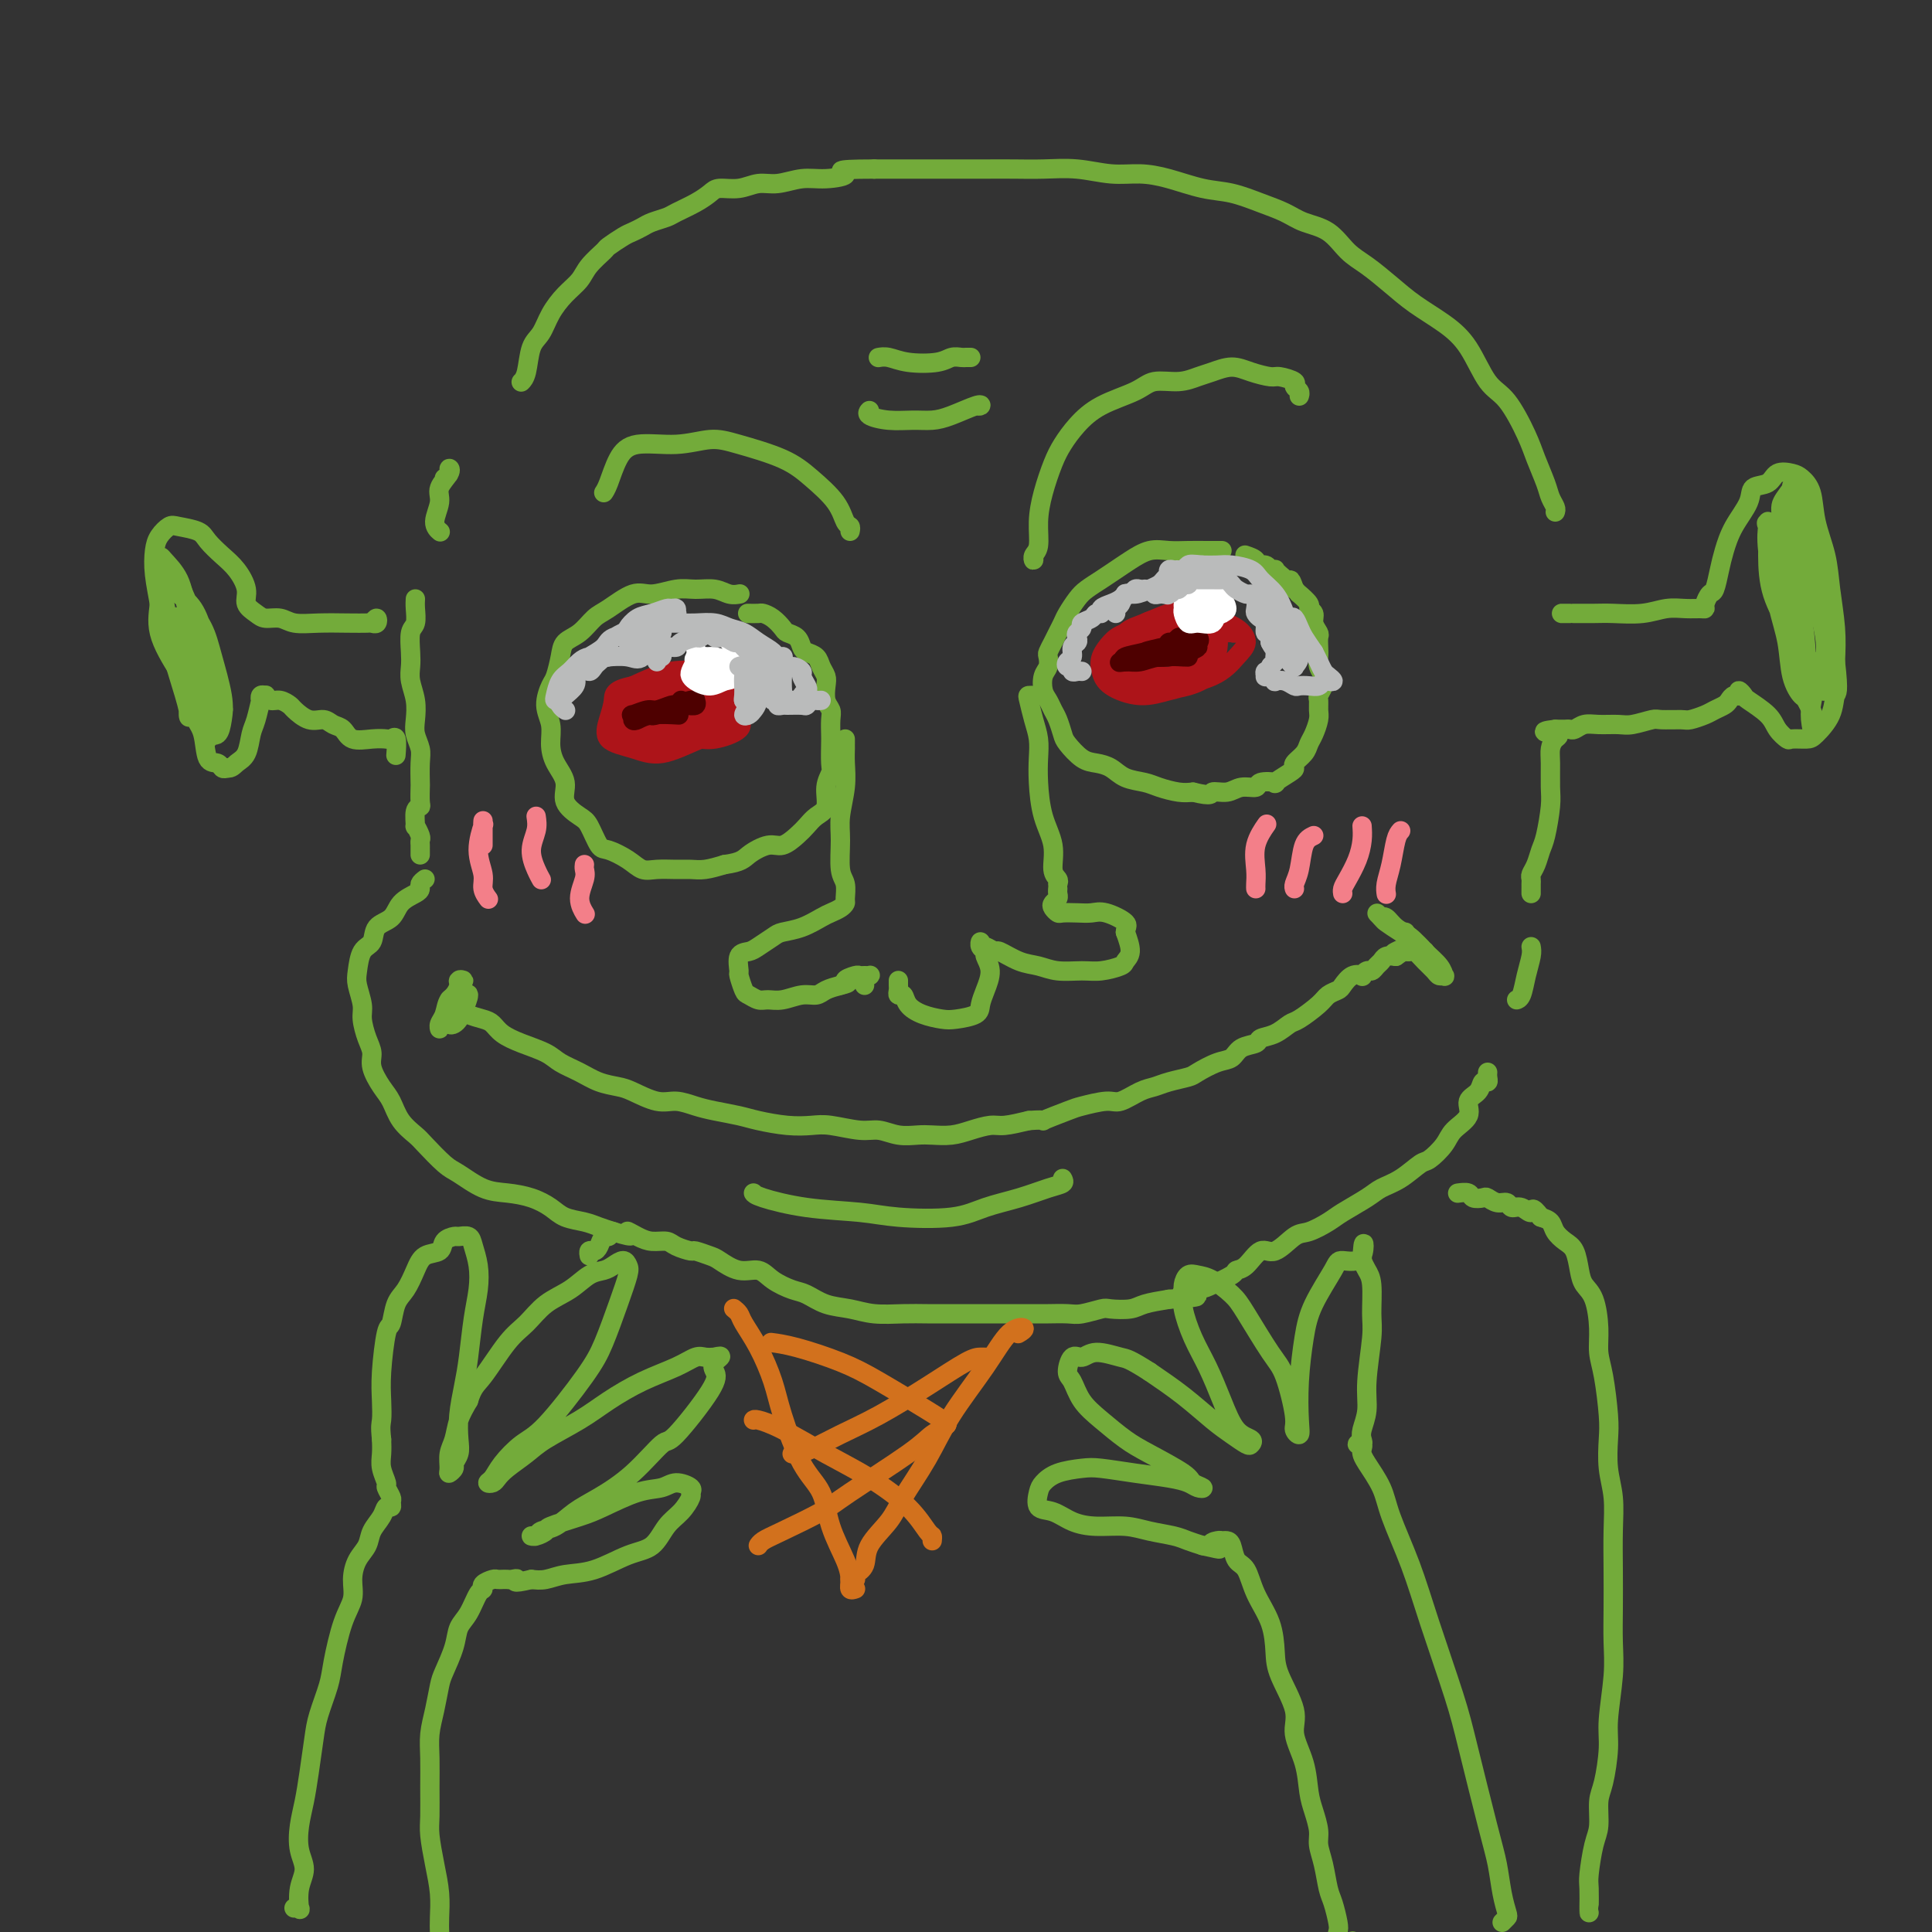 <svg viewBox='0 0 400 400' version='1.1' xmlns='http://www.w3.org/2000/svg' xmlns:xlink='http://www.w3.org/1999/xlink'><rect x="0" y="0" width="400" height="400" fill="#333333" stroke="none"/><g fill='none' stroke='rgb(115,171,58)' stroke-width='4' stroke-linecap='round' stroke-linejoin='round'><path d='M253,114c-0.911,0.003 -1.822,0.007 -3,0c-1.178,-0.007 -2.622,-0.024 -4,0c-1.378,0.024 -2.689,0.089 -4,0c-1.311,-0.089 -2.620,-0.333 -4,0c-1.380,0.333 -2.831,1.243 -4,2c-1.169,0.757 -2.057,1.361 -3,2c-0.943,0.639 -1.940,1.312 -3,2c-1.060,0.688 -2.182,1.392 -3,2c-0.818,0.608 -1.332,1.121 -2,2c-0.668,0.879 -1.489,2.123 -2,3c-0.511,0.877 -0.712,1.386 -1,2c-0.288,0.614 -0.665,1.334 -1,2c-0.335,0.666 -0.629,1.280 -1,2c-0.371,0.720 -0.818,1.548 -1,2c-0.182,0.452 -0.098,0.530 0,1c0.098,0.470 0.211,1.334 0,2c-0.211,0.666 -0.747,1.136 -1,2c-0.253,0.864 -0.222,2.122 0,3c0.222,0.878 0.635,1.375 1,2c0.365,0.625 0.681,1.379 1,2c0.319,0.621 0.641,1.108 1,2c0.359,0.892 0.757,2.188 1,3c0.243,0.812 0.332,1.138 1,2c0.668,0.862 1.915,2.258 3,3c1.085,0.742 2.008,0.828 3,1c0.992,0.172 2.054,0.428 3,1c0.946,0.572 1.776,1.460 3,2c1.224,0.540 2.844,0.732 4,1c1.156,0.268 1.850,0.611 3,1c1.150,0.389 2.757,0.826 4,1c1.243,0.174 2.121,0.087 3,0'/><path d='M247,164c4.318,1.066 3.613,0.229 4,0c0.387,-0.229 1.867,0.148 3,0c1.133,-0.148 1.919,-0.823 3,-1c1.081,-0.177 2.458,0.142 3,0c0.542,-0.142 0.251,-0.745 1,-1c0.749,-0.255 2.539,-0.162 3,0c0.461,0.162 -0.406,0.391 0,0c0.406,-0.391 2.084,-1.403 3,-2c0.916,-0.597 1.071,-0.778 1,-1c-0.071,-0.222 -0.369,-0.486 0,-1c0.369,-0.514 1.405,-1.278 2,-2c0.595,-0.722 0.748,-1.402 1,-2c0.252,-0.598 0.602,-1.115 1,-2c0.398,-0.885 0.842,-2.138 1,-3c0.158,-0.862 0.029,-1.333 0,-2c-0.029,-0.667 0.041,-1.530 0,-2c-0.041,-0.470 -0.193,-0.549 0,-1c0.193,-0.451 0.731,-1.275 1,-2c0.269,-0.725 0.268,-1.350 0,-2c-0.268,-0.650 -0.803,-1.325 -1,-2c-0.197,-0.675 -0.057,-1.349 0,-2c0.057,-0.651 0.031,-1.277 0,-2c-0.031,-0.723 -0.065,-1.542 0,-2c0.065,-0.458 0.230,-0.555 0,-1c-0.230,-0.445 -0.854,-1.237 -1,-2c-0.146,-0.763 0.186,-1.496 0,-2c-0.186,-0.504 -0.890,-0.779 -1,-1c-0.110,-0.221 0.372,-0.389 0,-1c-0.372,-0.611 -1.600,-1.664 -2,-2c-0.400,-0.336 0.029,0.047 0,0c-0.029,-0.047 -0.514,-0.523 -1,-1'/><path d='M268,122c-1.106,-3.272 -0.870,-1.451 -1,-1c-0.130,0.451 -0.627,-0.466 -1,-1c-0.373,-0.534 -0.623,-0.683 -1,-1c-0.377,-0.317 -0.880,-0.802 -1,-1c-0.120,-0.198 0.141,-0.108 0,0c-0.141,0.108 -0.686,0.236 -1,0c-0.314,-0.236 -0.396,-0.834 -1,-1c-0.604,-0.166 -1.729,0.100 -2,0c-0.271,-0.100 0.312,-0.565 0,-1c-0.312,-0.435 -1.518,-0.838 -2,-1c-0.482,-0.162 -0.241,-0.081 0,0'/><path d='M153,123c0.162,-0.031 0.323,-0.062 0,0c-0.323,0.062 -1.132,0.217 -2,0c-0.868,-0.217 -1.795,-0.807 -3,-1c-1.205,-0.193 -2.689,0.011 -4,0c-1.311,-0.011 -2.447,-0.236 -4,0c-1.553,0.236 -3.521,0.935 -5,1c-1.479,0.065 -2.470,-0.503 -4,0c-1.530,0.503 -3.600,2.076 -5,3c-1.400,0.924 -2.129,1.200 -3,2c-0.871,0.800 -1.882,2.124 -3,3c-1.118,0.876 -2.343,1.304 -3,2c-0.657,0.696 -0.747,1.659 -1,3c-0.253,1.341 -0.671,3.061 -1,4c-0.329,0.939 -0.570,1.097 -1,2c-0.430,0.903 -1.049,2.551 -1,4c0.049,1.449 0.767,2.698 1,4c0.233,1.302 -0.019,2.657 0,4c0.019,1.343 0.308,2.675 1,4c0.692,1.325 1.785,2.643 2,4c0.215,1.357 -0.450,2.755 0,4c0.450,1.245 2.014,2.339 3,3c0.986,0.661 1.394,0.888 2,2c0.606,1.112 1.410,3.107 2,4c0.590,0.893 0.966,0.684 2,1c1.034,0.316 2.727,1.156 4,2c1.273,0.844 2.125,1.691 3,2c0.875,0.309 1.773,0.080 3,0c1.227,-0.080 2.782,-0.011 4,0c1.218,0.011 2.097,-0.035 3,0c0.903,0.035 1.829,0.153 3,0c1.171,-0.153 2.585,-0.576 4,-1'/><path d='M150,179c3.557,-0.479 3.950,-1.178 5,-2c1.050,-0.822 2.756,-1.768 4,-2c1.244,-0.232 2.026,0.249 3,0c0.974,-0.249 2.141,-1.228 3,-2c0.859,-0.772 1.411,-1.338 2,-2c0.589,-0.662 1.216,-1.421 2,-2c0.784,-0.579 1.727,-0.978 2,-2c0.273,-1.022 -0.123,-2.667 0,-4c0.123,-1.333 0.765,-2.353 1,-3c0.235,-0.647 0.064,-0.922 0,-2c-0.064,-1.078 -0.021,-2.959 0,-4c0.021,-1.041 0.019,-1.241 0,-2c-0.019,-0.759 -0.057,-2.076 0,-3c0.057,-0.924 0.208,-1.455 0,-2c-0.208,-0.545 -0.776,-1.105 -1,-2c-0.224,-0.895 -0.105,-2.124 0,-3c0.105,-0.876 0.197,-1.400 0,-2c-0.197,-0.600 -0.682,-1.278 -1,-2c-0.318,-0.722 -0.470,-1.489 -1,-2c-0.530,-0.511 -1.436,-0.766 -2,-1c-0.564,-0.234 -0.784,-0.447 -1,-1c-0.216,-0.553 -0.429,-1.444 -1,-2c-0.571,-0.556 -1.500,-0.776 -2,-1c-0.500,-0.224 -0.572,-0.452 -1,-1c-0.428,-0.548 -1.211,-1.415 -2,-2c-0.789,-0.585 -1.583,-0.889 -2,-1c-0.417,-0.111 -0.459,-0.030 -1,0c-0.541,0.030 -1.583,0.009 -2,0c-0.417,-0.009 -0.208,-0.004 0,0'/></g>
<g fill='none' stroke='rgb(173,20,25)' stroke-width='4' stroke-linecap='round' stroke-linejoin='round'><path d='M248,138c-0.023,-0.326 -0.046,-0.651 0,-1c0.046,-0.349 0.161,-0.721 0,-1c-0.161,-0.279 -0.598,-0.466 -1,-1c-0.402,-0.534 -0.769,-1.417 -2,-2c-1.231,-0.583 -3.326,-0.867 -5,-1c-1.674,-0.133 -2.928,-0.116 -4,0c-1.072,0.116 -1.961,0.329 -3,1c-1.039,0.671 -2.229,1.798 -3,3c-0.771,1.202 -1.124,2.477 -1,3c0.124,0.523 0.723,0.292 2,1c1.277,0.708 3.231,2.354 5,3c1.769,0.646 3.351,0.293 5,0c1.649,-0.293 3.363,-0.525 5,-1c1.637,-0.475 3.197,-1.192 4,-2c0.803,-0.808 0.850,-1.707 1,-3c0.150,-1.293 0.402,-2.981 0,-4c-0.402,-1.019 -1.458,-1.368 -3,-2c-1.542,-0.632 -3.569,-1.548 -5,-2c-1.431,-0.452 -2.265,-0.442 -4,0c-1.735,0.442 -4.371,1.315 -6,2c-1.629,0.685 -2.251,1.183 -3,2c-0.749,0.817 -1.626,1.953 -2,3c-0.374,1.047 -0.247,2.004 0,3c0.247,0.996 0.612,2.030 2,3c1.388,0.970 3.797,1.876 6,2c2.203,0.124 4.199,-0.534 6,-1c1.801,-0.466 3.408,-0.741 5,-2c1.592,-1.259 3.169,-3.503 4,-5c0.831,-1.497 0.915,-2.249 1,-3'/><path d='M252,133c0.726,-1.742 0.041,-2.098 -1,-3c-1.041,-0.902 -2.437,-2.349 -4,-3c-1.563,-0.651 -3.294,-0.504 -5,0c-1.706,0.504 -3.387,1.367 -5,2c-1.613,0.633 -3.157,1.036 -4,2c-0.843,0.964 -0.985,2.489 -1,4c-0.015,1.511 0.096,3.009 1,4c0.904,0.991 2.601,1.476 4,2c1.399,0.524 2.501,1.087 5,1c2.499,-0.087 6.396,-0.825 9,-2c2.604,-1.175 3.917,-2.788 5,-4c1.083,-1.212 1.937,-2.022 2,-3c0.063,-0.978 -0.665,-2.124 -2,-3c-1.335,-0.876 -3.278,-1.484 -5,-2c-1.722,-0.516 -3.224,-0.942 -5,-1c-1.776,-0.058 -3.826,0.253 -6,1c-2.174,0.747 -4.470,1.931 -6,3c-1.530,1.069 -2.292,2.022 -3,3c-0.708,0.978 -1.360,1.980 -1,3c0.360,1.020 1.732,2.058 3,3c1.268,0.942 2.433,1.788 4,2c1.567,0.212 3.538,-0.208 6,-1c2.462,-0.792 5.416,-1.954 7,-3c1.584,-1.046 1.799,-1.976 2,-3c0.201,-1.024 0.388,-2.140 0,-3c-0.388,-0.860 -1.351,-1.462 -3,-2c-1.649,-0.538 -3.983,-1.012 -6,-1c-2.017,0.012 -3.716,0.508 -5,1c-1.284,0.492 -2.153,0.979 -3,2c-0.847,1.021 -1.670,2.578 -2,4c-0.330,1.422 -0.165,2.711 0,4'/><path d='M233,140c-0.279,1.753 1.522,1.134 3,1c1.478,-0.134 2.632,0.216 4,0c1.368,-0.216 2.949,-0.997 4,-2c1.051,-1.003 1.572,-2.228 2,-3c0.428,-0.772 0.762,-1.090 0,-2c-0.762,-0.910 -2.622,-2.413 -4,-3c-1.378,-0.587 -2.274,-0.259 -3,0c-0.726,0.259 -1.282,0.449 -2,1c-0.718,0.551 -1.598,1.463 -2,2c-0.402,0.537 -0.324,0.698 0,1c0.324,0.302 0.895,0.744 2,1c1.105,0.256 2.743,0.327 4,0c1.257,-0.327 2.131,-1.052 3,-2c0.869,-0.948 1.732,-2.119 2,-3c0.268,-0.881 -0.060,-1.473 -1,-2c-0.940,-0.527 -2.492,-0.990 -4,-1c-1.508,-0.010 -2.972,0.432 -4,1c-1.028,0.568 -1.621,1.263 -2,2c-0.379,0.737 -0.543,1.517 -1,2c-0.457,0.483 -1.208,0.668 -1,1c0.208,0.332 1.376,0.812 2,1c0.624,0.188 0.703,0.084 1,0c0.297,-0.084 0.812,-0.148 1,-1c0.188,-0.852 0.051,-2.491 0,-3c-0.051,-0.509 -0.014,0.111 0,0c0.014,-0.111 0.007,-0.954 0,-1c-0.007,-0.046 -0.013,0.703 0,1c0.013,0.297 0.045,0.141 1,0c0.955,-0.141 2.834,-0.269 4,0c1.166,0.269 1.619,0.934 3,1c1.381,0.066 3.691,-0.467 6,-1'/><path d='M251,131c3.617,-0.467 3.658,-0.133 4,0c0.342,0.133 0.985,0.066 1,0c0.015,-0.066 -0.597,-0.130 -2,0c-1.403,0.130 -3.595,0.454 -6,1c-2.405,0.546 -5.021,1.313 -7,2c-1.979,0.687 -3.321,1.294 -5,2c-1.679,0.706 -3.694,1.510 -5,2c-1.306,0.490 -1.902,0.667 -2,1c-0.098,0.333 0.302,0.821 1,1c0.698,0.179 1.692,0.048 3,0c1.308,-0.048 2.928,-0.013 4,0c1.072,0.013 1.594,0.003 2,0c0.406,-0.003 0.697,-0.001 1,0c0.303,0.001 0.620,0.000 1,0c0.380,-0.000 0.823,-0.000 1,0c0.177,0.000 0.089,0.000 0,0'/><path d='M143,153c-0.053,-0.207 -0.106,-0.414 0,-1c0.106,-0.586 0.369,-1.552 0,-3c-0.369,-1.448 -1.372,-3.377 -2,-4c-0.628,-0.623 -0.882,0.062 -2,0c-1.118,-0.062 -3.102,-0.871 -4,-1c-0.898,-0.129 -0.712,0.420 -1,1c-0.288,0.580 -1.052,1.190 -1,2c0.052,0.810 0.919,1.819 2,3c1.081,1.181 2.377,2.532 4,3c1.623,0.468 3.572,0.051 5,0c1.428,-0.051 2.334,0.262 4,0c1.666,-0.262 4.092,-1.099 5,-2c0.908,-0.901 0.296,-1.867 0,-3c-0.296,-1.133 -0.277,-2.435 -1,-4c-0.723,-1.565 -2.187,-3.395 -4,-4c-1.813,-0.605 -3.975,0.015 -6,0c-2.025,-0.015 -3.912,-0.664 -6,0c-2.088,0.664 -4.378,2.641 -6,4c-1.622,1.359 -2.575,2.100 -3,3c-0.425,0.900 -0.321,1.959 0,3c0.321,1.041 0.857,2.063 2,3c1.143,0.937 2.891,1.789 5,2c2.109,0.211 4.580,-0.221 7,-1c2.420,-0.779 4.789,-1.907 7,-3c2.211,-1.093 4.265,-2.152 5,-3c0.735,-0.848 0.153,-1.487 0,-3c-0.153,-1.513 0.124,-3.900 -1,-5c-1.124,-1.100 -3.649,-0.911 -6,-1c-2.351,-0.089 -4.529,-0.454 -7,0c-2.471,0.454 -5.236,1.727 -8,3'/><path d='M131,142c-4.111,0.804 -3.888,1.815 -4,3c-0.112,1.185 -0.560,2.543 -1,4c-0.440,1.457 -0.872,3.012 0,4c0.872,0.988 3.047,1.408 5,2c1.953,0.592 3.685,1.355 6,1c2.315,-0.355 5.212,-1.830 8,-3c2.788,-1.170 5.468,-2.037 7,-3c1.532,-0.963 1.915,-2.022 2,-3c0.085,-0.978 -0.130,-1.877 -1,-3c-0.870,-1.123 -2.397,-2.472 -4,-3c-1.603,-0.528 -3.283,-0.236 -5,0c-1.717,0.236 -3.473,0.416 -5,1c-1.527,0.584 -2.826,1.573 -4,2c-1.174,0.427 -2.222,0.293 -3,1c-0.778,0.707 -1.285,2.255 -1,3c0.285,0.745 1.363,0.686 3,1c1.637,0.314 3.832,1.000 6,1c2.168,-0.000 4.308,-0.688 6,-1c1.692,-0.312 2.937,-0.248 4,-1c1.063,-0.752 1.943,-2.318 2,-3c0.057,-0.682 -0.708,-0.479 -2,-1c-1.292,-0.521 -3.112,-1.767 -5,-2c-1.888,-0.233 -3.845,0.547 -6,1c-2.155,0.453 -4.509,0.581 -6,1c-1.491,0.419 -2.119,1.130 -3,2c-0.881,0.870 -2.013,1.899 -2,3c0.013,1.101 1.172,2.276 2,3c0.828,0.724 1.325,0.998 3,1c1.675,0.002 4.528,-0.269 7,-1c2.472,-0.731 4.563,-1.923 6,-3c1.437,-1.077 2.218,-2.038 3,-3'/><path d='M149,146c2.578,-1.252 1.024,-0.882 0,-1c-1.024,-0.118 -1.518,-0.723 -3,-1c-1.482,-0.277 -3.950,-0.225 -6,0c-2.050,0.225 -3.680,0.624 -5,1c-1.320,0.376 -2.328,0.728 -3,1c-0.672,0.272 -1.007,0.465 -1,1c0.007,0.535 0.356,1.411 1,2c0.644,0.589 1.584,0.891 3,1c1.416,0.109 3.310,0.024 5,0c1.690,-0.024 3.177,0.014 4,-1c0.823,-1.014 0.981,-3.078 1,-4c0.019,-0.922 -0.100,-0.700 -1,-1c-0.900,-0.300 -2.582,-1.120 -4,-1c-1.418,0.120 -2.571,1.181 -4,2c-1.429,0.819 -3.132,1.395 -4,2c-0.868,0.605 -0.899,1.239 -1,2c-0.101,0.761 -0.272,1.650 0,2c0.272,0.350 0.985,0.160 2,0c1.015,-0.160 2.330,-0.290 4,-1c1.670,-0.710 3.695,-1.999 5,-3c1.305,-1.001 1.892,-1.713 2,-2c0.108,-0.287 -0.262,-0.150 -1,0c-0.738,0.150 -1.844,0.314 -3,1c-1.156,0.686 -2.361,1.895 -3,3c-0.639,1.105 -0.710,2.105 -1,3c-0.290,0.895 -0.797,1.684 -1,2c-0.203,0.316 -0.101,0.158 0,0'/></g>
<g fill='none' stroke='rgb(78,0,0)' stroke-width='4' stroke-linecap='round' stroke-linejoin='round'><path d='M141,145c0.116,0.422 0.233,0.845 0,1c-0.233,0.155 -0.815,0.043 -1,0c-0.185,-0.043 0.027,-0.015 0,0c-0.027,0.015 -0.294,0.018 0,0c0.294,-0.018 1.149,-0.058 2,0c0.851,0.058 1.698,0.214 2,0c0.302,-0.214 0.060,-0.800 0,-1c-0.060,-0.200 0.062,-0.016 0,0c-0.062,0.016 -0.308,-0.136 -1,0c-0.692,0.136 -1.831,0.559 -3,1c-1.169,0.441 -2.370,0.900 -3,1c-0.630,0.100 -0.691,-0.159 -1,0c-0.309,0.159 -0.867,0.737 -1,1c-0.133,0.263 0.159,0.213 1,0c0.841,-0.213 2.229,-0.589 3,-1c0.771,-0.411 0.924,-0.857 1,-1c0.076,-0.143 0.076,0.018 0,0c-0.076,-0.018 -0.227,-0.216 -1,0c-0.773,0.216 -2.169,0.846 -3,1c-0.831,0.154 -1.096,-0.168 -2,0c-0.904,0.168 -2.446,0.826 -3,1c-0.554,0.174 -0.120,-0.135 0,0c0.120,0.135 -0.076,0.716 0,1c0.076,0.284 0.422,0.272 1,0c0.578,-0.272 1.386,-0.804 3,-1c1.614,-0.196 4.032,-0.056 5,0c0.968,0.056 0.484,0.028 0,0'/><path d='M246,132c-0.024,0.002 -0.048,0.005 0,0c0.048,-0.005 0.167,-0.016 0,0c-0.167,0.016 -0.621,0.060 -1,0c-0.379,-0.060 -0.684,-0.225 -1,0c-0.316,0.225 -0.643,0.841 -1,1c-0.357,0.159 -0.744,-0.139 -1,0c-0.256,0.139 -0.382,0.713 0,1c0.382,0.287 1.273,0.286 2,0c0.727,-0.286 1.289,-0.858 2,-1c0.711,-0.142 1.570,0.147 2,0c0.430,-0.147 0.429,-0.730 0,-1c-0.429,-0.270 -1.288,-0.226 -2,0c-0.712,0.226 -1.277,0.635 -2,1c-0.723,0.365 -1.605,0.686 -3,1c-1.395,0.314 -3.305,0.621 -4,1c-0.695,0.379 -0.177,0.831 0,1c0.177,0.169 0.013,0.056 0,0c-0.013,-0.056 0.123,-0.053 1,0c0.877,0.053 2.493,0.158 4,0c1.507,-0.158 2.903,-0.579 4,-1c1.097,-0.421 1.894,-0.842 2,-1c0.106,-0.158 -0.480,-0.053 -1,0c-0.520,0.053 -0.974,0.056 -2,0c-1.026,-0.056 -2.626,-0.170 -4,0c-1.374,0.170 -2.524,0.623 -4,1c-1.476,0.377 -3.279,0.679 -4,1c-0.721,0.321 -0.361,0.660 0,1'/><path d='M233,137c-2.149,0.293 -1.021,0.026 0,0c1.021,-0.026 1.934,0.189 3,0c1.066,-0.189 2.286,-0.783 4,-1c1.714,-0.217 3.923,-0.059 5,0c1.077,0.059 1.022,0.017 1,0c-0.022,-0.017 -0.011,-0.008 0,0'/></g>
<g fill='none' stroke='rgb(255,255,255)' stroke-width='4' stroke-linecap='round' stroke-linejoin='round'><path d='M149,137c-0.438,-0.422 -0.877,-0.843 -1,-1c-0.123,-0.157 0.068,-0.049 0,0c-0.068,0.049 -0.397,0.041 -1,0c-0.603,-0.041 -1.481,-0.114 -2,0c-0.519,0.114 -0.680,0.413 -1,1c-0.320,0.587 -0.798,1.460 -1,2c-0.202,0.540 -0.129,0.747 0,1c0.129,0.253 0.312,0.552 1,1c0.688,0.448 1.881,1.046 3,1c1.119,-0.046 2.165,-0.737 3,-1c0.835,-0.263 1.459,-0.099 2,-1c0.541,-0.901 0.999,-2.866 1,-4c0.001,-1.134 -0.455,-1.437 -1,-2c-0.545,-0.563 -1.179,-1.387 -2,-2c-0.821,-0.613 -1.830,-1.014 -3,-1c-1.170,0.014 -2.500,0.442 -3,1c-0.500,0.558 -0.171,1.247 0,2c0.171,0.753 0.182,1.572 0,2c-0.182,0.428 -0.558,0.466 0,1c0.558,0.534 2.049,1.565 3,2c0.951,0.435 1.363,0.275 2,0c0.637,-0.275 1.498,-0.663 2,-1c0.502,-0.337 0.646,-0.622 0,-1c-0.646,-0.378 -2.082,-0.847 -3,-1c-0.918,-0.153 -1.318,0.011 -2,0c-0.682,-0.011 -1.645,-0.195 -2,0c-0.355,0.195 -0.101,0.770 0,1c0.101,0.230 0.051,0.115 0,0'/><path d='M246,127c0.447,0.030 0.893,0.060 1,0c0.107,-0.060 -0.127,-0.211 0,0c0.127,0.211 0.615,0.785 1,1c0.385,0.215 0.668,0.070 1,0c0.332,-0.070 0.714,-0.064 1,0c0.286,0.064 0.477,0.185 1,0c0.523,-0.185 1.379,-0.677 2,-1c0.621,-0.323 1.007,-0.476 1,-1c-0.007,-0.524 -0.408,-1.420 -1,-2c-0.592,-0.580 -1.374,-0.846 -2,-1c-0.626,-0.154 -1.097,-0.197 -2,0c-0.903,0.197 -2.240,0.635 -3,1c-0.760,0.365 -0.945,0.658 -1,1c-0.055,0.342 0.020,0.735 0,1c-0.020,0.265 -0.136,0.403 0,1c0.136,0.597 0.525,1.654 1,2c0.475,0.346 1.038,-0.019 2,0c0.962,0.019 2.323,0.423 3,0c0.677,-0.423 0.668,-1.673 1,-2c0.332,-0.327 1.003,0.270 1,0c-0.003,-0.270 -0.680,-1.405 -1,-2c-0.320,-0.595 -0.283,-0.649 -1,-1c-0.717,-0.351 -2.186,-0.997 -3,-1c-0.814,-0.003 -0.971,0.638 -1,1c-0.029,0.362 0.069,0.443 0,1c-0.069,0.557 -0.305,1.588 0,2c0.305,0.412 1.153,0.206 2,0'/><path d='M249,127c0.321,0.619 0.622,0.166 1,0c0.378,-0.166 0.833,-0.044 1,0c0.167,0.044 0.045,0.012 0,0c-0.045,-0.012 -0.013,-0.003 0,0c0.013,0.003 0.006,0.002 0,0'/></g>
<g fill='none' stroke='rgb(115,171,58)' stroke-width='4' stroke-linecap='round' stroke-linejoin='round'><path d='M175,153c0.001,0.437 0.001,0.873 0,1c-0.001,0.127 -0.004,-0.056 0,0c0.004,0.056 0.015,0.350 0,1c-0.015,0.650 -0.058,1.655 0,3c0.058,1.345 0.215,3.031 0,5c-0.215,1.969 -0.804,4.223 -1,6c-0.196,1.777 0.001,3.078 0,5c-0.001,1.922 -0.198,4.465 0,6c0.198,1.535 0.793,2.061 1,3c0.207,0.939 0.027,2.292 0,3c-0.027,0.708 0.101,0.771 0,1c-0.101,0.229 -0.429,0.625 -1,1c-0.571,0.375 -1.384,0.729 -2,1c-0.616,0.271 -1.037,0.457 -2,1c-0.963,0.543 -2.470,1.441 -4,2c-1.530,0.559 -3.083,0.777 -4,1c-0.917,0.223 -1.198,0.449 -2,1c-0.802,0.551 -2.125,1.427 -3,2c-0.875,0.573 -1.303,0.844 -2,1c-0.697,0.156 -1.663,0.199 -2,1c-0.337,0.801 -0.046,2.362 0,3c0.046,0.638 -0.154,0.353 0,1c0.154,0.647 0.662,2.227 1,3c0.338,0.773 0.506,0.739 1,1c0.494,0.261 1.316,0.817 2,1c0.684,0.183 1.232,-0.006 2,0c0.768,0.006 1.755,0.209 3,0c1.245,-0.209 2.746,-0.829 4,-1c1.254,-0.171 2.261,0.108 3,0c0.739,-0.108 1.211,-0.602 2,-1c0.789,-0.398 1.894,-0.699 3,-1'/><path d='M174,204c2.748,-0.630 1.118,-0.704 1,-1c-0.118,-0.296 1.276,-0.812 2,-1c0.724,-0.188 0.779,-0.048 1,0c0.221,0.048 0.609,0.002 1,0c0.391,-0.002 0.784,0.038 1,0c0.216,-0.038 0.254,-0.155 0,0c-0.254,0.155 -0.799,0.580 -1,1c-0.201,0.420 -0.057,0.834 0,1c0.057,0.166 0.029,0.083 0,0'/><path d='M186,203c-0.007,0.343 -0.014,0.686 0,1c0.014,0.314 0.050,0.598 0,1c-0.050,0.402 -0.186,0.920 0,1c0.186,0.080 0.695,-0.279 1,0c0.305,0.279 0.408,1.197 1,2c0.592,0.803 1.675,1.492 3,2c1.325,0.508 2.893,0.836 4,1c1.107,0.164 1.751,0.165 3,0c1.249,-0.165 3.101,-0.496 4,-1c0.899,-0.504 0.844,-1.182 1,-2c0.156,-0.818 0.521,-1.777 1,-3c0.479,-1.223 1.071,-2.711 1,-4c-0.071,-1.289 -0.804,-2.380 -1,-3c-0.196,-0.620 0.145,-0.770 0,-1c-0.145,-0.230 -0.778,-0.541 -1,-1c-0.222,-0.459 -0.035,-1.067 0,-1c0.035,0.067 -0.084,0.809 0,1c0.084,0.191 0.371,-0.171 1,0c0.629,0.171 1.601,0.873 2,1c0.399,0.127 0.224,-0.320 1,0c0.776,0.320 2.503,1.407 4,2c1.497,0.593 2.766,0.692 4,1c1.234,0.308 2.435,0.826 4,1c1.565,0.174 3.496,0.004 5,0c1.504,-0.004 2.583,0.159 4,0c1.417,-0.159 3.174,-0.641 4,-1c0.826,-0.359 0.722,-0.597 1,-1c0.278,-0.403 0.936,-0.972 1,-2c0.064,-1.028 -0.468,-2.514 -1,-4'/><path d='M233,193c0.049,-0.950 0.672,-1.327 0,-2c-0.672,-0.673 -2.638,-1.644 -4,-2c-1.362,-0.356 -2.120,-0.098 -3,0c-0.880,0.098 -1.883,0.037 -3,0c-1.117,-0.037 -2.348,-0.052 -3,0c-0.652,0.052 -0.725,0.169 -1,0c-0.275,-0.169 -0.753,-0.623 -1,-1c-0.247,-0.377 -0.262,-0.676 0,-1c0.262,-0.324 0.802,-0.675 1,-1c0.198,-0.325 0.053,-0.626 0,-1c-0.053,-0.374 -0.015,-0.821 0,-1c0.015,-0.179 0.008,-0.089 0,0'/><path d='M219,183c0.127,-0.312 0.255,-0.624 0,-1c-0.255,-0.376 -0.892,-0.817 -1,-2c-0.108,-1.183 0.311,-3.110 0,-5c-0.311,-1.890 -1.354,-3.743 -2,-6c-0.646,-2.257 -0.895,-4.916 -1,-7c-0.105,-2.084 -0.068,-3.592 0,-5c0.068,-1.408 0.165,-2.717 0,-4c-0.165,-1.283 -0.594,-2.540 -1,-4c-0.406,-1.460 -0.789,-3.123 -1,-4c-0.211,-0.877 -0.249,-0.967 0,-1c0.249,-0.033 0.785,-0.009 1,0c0.215,0.009 0.107,0.005 0,0'/><path d='M214,115c0.032,0.506 0.063,1.012 0,1c-0.063,-0.012 -0.221,-0.541 0,-1c0.221,-0.459 0.821,-0.849 1,-2c0.179,-1.151 -0.063,-3.062 0,-5c0.063,-1.938 0.432,-3.901 1,-6c0.568,-2.099 1.335,-4.333 2,-6c0.665,-1.667 1.229,-2.766 2,-4c0.771,-1.234 1.749,-2.603 3,-4c1.251,-1.397 2.775,-2.822 5,-4c2.225,-1.178 5.150,-2.108 7,-3c1.850,-0.892 2.623,-1.746 4,-2c1.377,-0.254 3.357,0.092 5,0c1.643,-0.092 2.948,-0.623 4,-1c1.052,-0.377 1.852,-0.599 3,-1c1.148,-0.401 2.645,-0.980 4,-1c1.355,-0.020 2.569,0.520 4,1c1.431,0.480 3.081,0.902 4,1c0.919,0.098 1.108,-0.128 2,0c0.892,0.128 2.488,0.609 3,1c0.512,0.391 -0.059,0.692 0,1c0.059,0.308 0.747,0.621 1,1c0.253,0.379 0.072,0.822 0,1c-0.072,0.178 -0.036,0.089 0,0'/><path d='M176,110c0.085,-0.397 0.169,-0.795 0,-1c-0.169,-0.205 -0.593,-0.219 -1,-1c-0.407,-0.781 -0.799,-2.330 -2,-4c-1.201,-1.670 -3.213,-3.463 -5,-5c-1.787,-1.537 -3.349,-2.820 -6,-4c-2.651,-1.180 -6.390,-2.257 -9,-3c-2.610,-0.743 -4.089,-1.153 -6,-1c-1.911,0.153 -4.253,0.868 -7,1c-2.747,0.132 -5.899,-0.318 -8,0c-2.101,0.318 -3.151,1.405 -4,3c-0.849,1.595 -1.498,3.699 -2,5c-0.502,1.301 -0.858,1.800 -1,2c-0.142,0.200 -0.071,0.100 0,0'/><path d='M86,124c-0.030,0.539 -0.060,1.078 0,2c0.060,0.922 0.211,2.227 0,3c-0.211,0.773 -0.785,1.014 -1,2c-0.215,0.986 -0.071,2.718 0,4c0.071,1.282 0.071,2.114 0,3c-0.071,0.886 -0.211,1.826 0,3c0.211,1.174 0.775,2.581 1,4c0.225,1.419 0.113,2.850 0,4c-0.113,1.150 -0.226,2.018 0,3c0.226,0.982 0.792,2.077 1,3c0.208,0.923 0.057,1.673 0,3c-0.057,1.327 -0.019,3.232 0,4c0.019,0.768 0.019,0.400 0,1c-0.019,0.600 -0.059,2.169 0,3c0.059,0.831 0.216,0.923 0,1c-0.216,0.077 -0.804,0.139 -1,1c-0.196,0.861 0.000,2.521 0,3c-0.000,0.479 -0.196,-0.223 0,0c0.196,0.223 0.785,1.370 1,2c0.215,0.630 0.058,0.743 0,1c-0.058,0.257 -0.015,0.656 0,1c0.015,0.344 0.004,0.631 0,1c-0.004,0.369 -0.001,0.820 0,1c0.001,0.180 0.001,0.090 0,0'/><path d='M88,182c-0.431,0.329 -0.863,0.659 -1,1c-0.137,0.341 0.019,0.695 0,1c-0.019,0.305 -0.214,0.561 -1,1c-0.786,0.439 -2.165,1.060 -3,2c-0.835,0.940 -1.127,2.198 -2,3c-0.873,0.802 -2.326,1.147 -3,2c-0.674,0.853 -0.569,2.213 -1,3c-0.431,0.787 -1.398,1.000 -2,2c-0.602,1.000 -0.838,2.788 -1,4c-0.162,1.212 -0.249,1.847 0,3c0.249,1.153 0.836,2.825 1,4c0.164,1.175 -0.094,1.855 0,3c0.094,1.145 0.539,2.756 1,4c0.461,1.244 0.937,2.121 1,3c0.063,0.879 -0.288,1.759 0,3c0.288,1.241 1.216,2.844 2,4c0.784,1.156 1.425,1.865 2,3c0.575,1.135 1.086,2.698 2,4c0.914,1.302 2.232,2.345 3,3c0.768,0.655 0.987,0.921 2,2c1.013,1.079 2.819,2.971 4,4c1.181,1.029 1.737,1.196 3,2c1.263,0.804 3.232,2.247 5,3c1.768,0.753 3.334,0.818 5,1c1.666,0.182 3.432,0.483 5,1c1.568,0.517 2.937,1.252 4,2c1.063,0.748 1.821,1.510 3,2c1.179,0.490 2.779,0.709 4,1c1.221,0.291 2.063,0.655 3,1c0.937,0.345 1.968,0.673 3,1'/><path d='M127,255c5.546,1.813 3.410,0.345 3,0c-0.410,-0.345 0.906,0.433 2,1c1.094,0.567 1.965,0.921 3,1c1.035,0.079 2.235,-0.119 3,0c0.765,0.119 1.095,0.555 2,1c0.905,0.445 2.384,0.898 3,1c0.616,0.102 0.371,-0.146 1,0c0.629,0.146 2.134,0.686 3,1c0.866,0.314 1.092,0.403 2,1c0.908,0.597 2.497,1.703 4,2c1.503,0.297 2.922,-0.215 4,0c1.078,0.215 1.817,1.157 3,2c1.183,0.843 2.810,1.589 4,2c1.190,0.411 1.941,0.488 3,1c1.059,0.512 2.425,1.458 4,2c1.575,0.542 3.360,0.681 5,1c1.640,0.319 3.136,0.817 5,1c1.864,0.183 4.098,0.049 6,0c1.902,-0.049 3.472,-0.013 5,0c1.528,0.013 3.012,0.004 5,0c1.988,-0.004 4.479,-0.001 6,0c1.521,0.001 2.072,0.001 4,0c1.928,-0.001 5.235,-0.004 7,0c1.765,0.004 1.990,0.015 3,0c1.010,-0.015 2.806,-0.056 4,0c1.194,0.056 1.788,0.208 3,0c1.212,-0.208 3.043,-0.777 4,-1c0.957,-0.223 1.040,-0.101 2,0c0.960,0.101 2.797,0.181 4,0c1.203,-0.181 1.772,-0.623 3,-1c1.228,-0.377 3.114,-0.688 5,-1'/><path d='M242,269c9.966,-0.639 4.382,-0.735 3,-1c-1.382,-0.265 1.439,-0.698 3,-1c1.561,-0.302 1.864,-0.471 3,-1c1.136,-0.529 3.107,-1.417 4,-2c0.893,-0.583 0.707,-0.861 1,-1c0.293,-0.139 1.063,-0.141 2,-1c0.937,-0.859 2.040,-2.576 3,-3c0.960,-0.424 1.777,0.446 3,0c1.223,-0.446 2.852,-2.206 4,-3c1.148,-0.794 1.815,-0.622 3,-1c1.185,-0.378 2.889,-1.307 4,-2c1.111,-0.693 1.628,-1.149 3,-2c1.372,-0.851 3.598,-2.096 5,-3c1.402,-0.904 1.979,-1.467 3,-2c1.021,-0.533 2.484,-1.038 4,-2c1.516,-0.962 3.083,-2.382 4,-3c0.917,-0.618 1.182,-0.434 2,-1c0.818,-0.566 2.187,-1.880 3,-3c0.813,-1.120 1.068,-2.045 2,-3c0.932,-0.955 2.541,-1.940 3,-3c0.459,-1.060 -0.231,-2.196 0,-3c0.231,-0.804 1.382,-1.277 2,-2c0.618,-0.723 0.701,-1.697 1,-2c0.299,-0.303 0.812,0.063 1,0c0.188,-0.063 0.051,-0.555 0,-1c-0.051,-0.445 -0.014,-0.841 0,-1c0.014,-0.159 0.007,-0.079 0,0'/><path d='M324,127c-0.516,-0.000 -1.031,-0.000 -1,0c0.031,0.000 0.609,0.000 1,0c0.391,-0.000 0.594,-0.000 1,0c0.406,0.000 1.013,0.001 1,0c-0.013,-0.001 -0.647,-0.004 0,0c0.647,0.004 2.574,0.015 4,0c1.426,-0.015 2.350,-0.057 4,0c1.650,0.057 4.026,0.212 6,0c1.974,-0.212 3.547,-0.791 5,-1c1.453,-0.209 2.784,-0.049 4,0c1.216,0.049 2.315,-0.012 3,0c0.685,0.012 0.957,0.096 1,0c0.043,-0.096 -0.144,-0.373 0,-1c0.144,-0.627 0.617,-1.604 1,-2c0.383,-0.396 0.674,-0.209 1,-1c0.326,-0.791 0.687,-2.559 1,-4c0.313,-1.441 0.577,-2.556 1,-4c0.423,-1.444 1.004,-3.217 2,-5c0.996,-1.783 2.406,-3.574 3,-5c0.594,-1.426 0.371,-2.485 1,-3c0.629,-0.515 2.109,-0.485 3,-1c0.891,-0.515 1.193,-1.575 2,-2c0.807,-0.425 2.118,-0.216 3,0c0.882,0.216 1.335,0.438 2,1c0.665,0.562 1.541,1.464 2,3c0.459,1.536 0.502,3.707 1,6c0.498,2.293 1.453,4.707 2,7c0.547,2.293 0.686,4.463 1,7c0.314,2.537 0.804,5.439 1,8c0.196,2.561 0.098,4.780 0,7'/><path d='M380,137c0.791,6.818 0.268,6.362 0,7c-0.268,0.638 -0.280,2.368 -1,4c-0.720,1.632 -2.147,3.164 -3,4c-0.853,0.836 -1.132,0.976 -2,1c-0.868,0.024 -2.324,-0.067 -3,0c-0.676,0.067 -0.572,0.292 -1,0c-0.428,-0.292 -1.387,-1.102 -2,-2c-0.613,-0.898 -0.882,-1.883 -2,-3c-1.118,-1.117 -3.087,-2.367 -4,-3c-0.913,-0.633 -0.770,-0.650 -1,-1c-0.230,-0.350 -0.834,-1.033 -1,-1c-0.166,0.033 0.107,0.782 0,1c-0.107,0.218 -0.594,-0.097 -1,0c-0.406,0.097 -0.732,0.604 -1,1c-0.268,0.396 -0.478,0.680 -1,1c-0.522,0.320 -1.355,0.674 -2,1c-0.645,0.326 -1.101,0.622 -2,1c-0.899,0.378 -2.240,0.837 -3,1c-0.760,0.163 -0.940,0.029 -2,0c-1.060,-0.029 -3.000,0.045 -4,0c-1.000,-0.045 -1.058,-0.209 -2,0c-0.942,0.209 -2.767,0.792 -4,1c-1.233,0.208 -1.874,0.042 -3,0c-1.126,-0.042 -2.735,0.041 -4,0c-1.265,-0.041 -2.184,-0.207 -3,0c-0.816,0.207 -1.528,0.788 -2,1c-0.472,0.212 -0.704,0.057 -1,0c-0.296,-0.057 -0.657,-0.015 -1,0c-0.343,0.015 -0.670,0.004 -1,0c-0.330,-0.004 -0.665,-0.002 -1,0'/><path d='M322,151c-4.348,0.500 -1.218,0.749 0,1c1.218,0.251 0.523,0.504 0,1c-0.523,0.496 -0.875,1.235 -1,2c-0.125,0.765 -0.022,1.555 0,3c0.022,1.445 -0.035,3.546 0,5c0.035,1.454 0.163,2.263 0,4c-0.163,1.737 -0.618,4.402 -1,6c-0.382,1.598 -0.691,2.130 -1,3c-0.309,0.870 -0.619,2.078 -1,3c-0.381,0.922 -0.834,1.557 -1,2c-0.166,0.443 -0.044,0.693 0,1c0.044,0.307 0.012,0.670 0,1c-0.012,0.330 -0.003,0.627 0,1c0.003,0.373 0.001,0.821 0,1c-0.001,0.179 -0.000,0.090 0,0'/><path d='M77,129c0.395,-0.536 0.789,-1.072 1,-1c0.211,0.072 0.238,0.751 0,1c-0.238,0.249 -0.742,0.068 -1,0c-0.258,-0.068 -0.270,-0.022 -1,0c-0.730,0.022 -2.177,0.021 -4,0c-1.823,-0.021 -4.021,-0.060 -6,0c-1.979,0.060 -3.740,0.221 -5,0c-1.260,-0.221 -2.021,-0.824 -3,-1c-0.979,-0.176 -2.177,0.073 -3,0c-0.823,-0.073 -1.273,-0.469 -2,-1c-0.727,-0.531 -1.732,-1.195 -2,-2c-0.268,-0.805 0.201,-1.749 0,-3c-0.201,-1.251 -1.073,-2.808 -2,-4c-0.927,-1.192 -1.911,-2.020 -3,-3c-1.089,-0.980 -2.284,-2.114 -3,-3c-0.716,-0.886 -0.952,-1.526 -2,-2c-1.048,-0.474 -2.909,-0.783 -4,-1c-1.091,-0.217 -1.413,-0.343 -2,0c-0.587,0.343 -1.438,1.155 -2,2c-0.562,0.845 -0.833,1.723 -1,3c-0.167,1.277 -0.228,2.955 0,5c0.228,2.045 0.746,4.459 1,6c0.254,1.541 0.243,2.209 1,4c0.757,1.791 2.282,4.704 3,7c0.718,2.296 0.630,3.973 1,6c0.370,2.027 1.198,4.403 2,6c0.802,1.597 1.577,2.414 2,4c0.423,1.586 0.495,3.941 1,5c0.505,1.059 1.444,0.824 2,1c0.556,0.176 0.730,0.765 1,1c0.270,0.235 0.635,0.118 1,0'/><path d='M47,159c0.963,0.148 1.372,-0.484 2,-1c0.628,-0.516 1.475,-0.918 2,-2c0.525,-1.082 0.728,-2.844 1,-4c0.272,-1.156 0.613,-1.707 1,-3c0.387,-1.293 0.821,-3.328 1,-4c0.179,-0.672 0.103,0.020 0,0c-0.103,-0.020 -0.232,-0.752 0,-1c0.232,-0.248 0.826,-0.010 1,0c0.174,0.010 -0.071,-0.206 0,0c0.071,0.206 0.459,0.833 1,1c0.541,0.167 1.237,-0.128 2,0c0.763,0.128 1.594,0.679 2,1c0.406,0.321 0.388,0.414 1,1c0.612,0.586 1.853,1.667 3,2c1.147,0.333 2.200,-0.083 3,0c0.800,0.083 1.345,0.663 2,1c0.655,0.337 1.418,0.431 2,1c0.582,0.569 0.983,1.614 2,2c1.017,0.386 2.651,0.115 4,0c1.349,-0.115 2.414,-0.072 3,0c0.586,0.072 0.693,0.174 1,0c0.307,-0.174 0.813,-0.624 1,0c0.187,0.624 0.053,2.321 0,3c-0.053,0.679 -0.027,0.339 0,0'/><path d='M322,106c0.097,-0.254 0.193,-0.507 0,-1c-0.193,-0.493 -0.677,-1.224 -1,-2c-0.323,-0.776 -0.487,-1.597 -1,-3c-0.513,-1.403 -1.374,-3.389 -2,-5c-0.626,-1.611 -1.015,-2.846 -2,-5c-0.985,-2.154 -2.566,-5.226 -4,-7c-1.434,-1.774 -2.721,-2.248 -4,-4c-1.279,-1.752 -2.551,-4.780 -4,-7c-1.449,-2.220 -3.076,-3.632 -5,-5c-1.924,-1.368 -4.144,-2.692 -6,-4c-1.856,-1.308 -3.346,-2.601 -5,-4c-1.654,-1.399 -3.470,-2.903 -5,-4c-1.530,-1.097 -2.774,-1.788 -4,-3c-1.226,-1.212 -2.434,-2.945 -4,-4c-1.566,-1.055 -3.490,-1.434 -5,-2c-1.510,-0.566 -2.604,-1.321 -4,-2c-1.396,-0.679 -3.092,-1.282 -5,-2c-1.908,-0.718 -4.027,-1.550 -6,-2c-1.973,-0.450 -3.799,-0.517 -6,-1c-2.201,-0.483 -4.775,-1.383 -7,-2c-2.225,-0.617 -4.099,-0.950 -6,-1c-1.901,-0.050 -3.828,0.183 -6,0c-2.172,-0.183 -4.588,-0.781 -7,-1c-2.412,-0.219 -4.820,-0.059 -7,0c-2.180,0.059 -4.133,0.016 -6,0c-1.867,-0.016 -3.647,-0.004 -6,0c-2.353,0.004 -5.280,0.001 -7,0c-1.720,-0.001 -2.232,-0.000 -4,0c-1.768,0.000 -4.791,0.000 -7,0c-2.209,-0.000 -3.605,-0.000 -5,0'/><path d='M181,35c-9.688,0.006 -6.408,0.522 -6,1c0.408,0.478 -2.056,0.916 -4,1c-1.944,0.084 -3.368,-0.188 -5,0c-1.632,0.188 -3.472,0.837 -5,1c-1.528,0.163 -2.743,-0.161 -4,0c-1.257,0.161 -2.557,0.806 -4,1c-1.443,0.194 -3.029,-0.064 -4,0c-0.971,0.064 -1.328,0.451 -2,1c-0.672,0.549 -1.660,1.260 -3,2c-1.340,0.740 -3.031,1.508 -4,2c-0.969,0.492 -1.217,0.708 -2,1c-0.783,0.292 -2.102,0.660 -3,1c-0.898,0.340 -1.376,0.653 -2,1c-0.624,0.347 -1.392,0.729 -2,1c-0.608,0.271 -1.054,0.432 -2,1c-0.946,0.568 -2.392,1.544 -3,2c-0.608,0.456 -0.379,0.393 -1,1c-0.621,0.607 -2.091,1.885 -3,3c-0.909,1.115 -1.255,2.067 -2,3c-0.745,0.933 -1.887,1.846 -3,3c-1.113,1.154 -2.197,2.547 -3,4c-0.803,1.453 -1.326,2.964 -2,4c-0.674,1.036 -1.500,1.597 -2,3c-0.500,1.403 -0.673,3.647 -1,5c-0.327,1.353 -0.808,1.815 -1,2c-0.192,0.185 -0.096,0.092 0,0'/><path d='M95,209c0.121,-0.081 0.242,-0.162 0,0c-0.242,0.162 -0.846,0.566 -1,1c-0.154,0.434 0.144,0.898 0,1c-0.144,0.102 -0.730,-0.159 -1,0c-0.270,0.159 -0.225,0.739 0,1c0.225,0.261 0.632,0.203 1,0c0.368,-0.203 0.699,-0.552 1,-1c0.301,-0.448 0.571,-0.994 1,-2c0.429,-1.006 1.016,-2.470 1,-3c-0.016,-0.530 -0.635,-0.125 -1,0c-0.365,0.125 -0.476,-0.029 -1,0c-0.524,0.029 -1.462,0.240 -2,1c-0.538,0.760 -0.677,2.069 -1,3c-0.323,0.931 -0.831,1.483 -1,2c-0.169,0.517 0.001,0.998 0,1c-0.001,0.002 -0.173,-0.476 0,-1c0.173,-0.524 0.692,-1.093 1,-1c0.308,0.093 0.404,0.847 1,0c0.596,-0.847 1.691,-3.297 2,-5c0.309,-1.703 -0.168,-2.660 0,-3c0.168,-0.340 0.983,-0.063 1,0c0.017,0.063 -0.762,-0.089 -1,0c-0.238,0.089 0.065,0.420 0,1c-0.065,0.580 -0.498,1.410 -1,2c-0.502,0.590 -1.073,0.942 -1,1c0.073,0.058 0.789,-0.177 1,0c0.211,0.177 -0.083,0.765 0,1c0.083,0.235 0.541,0.118 1,0'/><path d='M95,208c0.207,0.953 0.726,0.836 1,1c0.274,0.164 0.305,0.610 1,1c0.695,0.390 2.056,0.723 3,1c0.944,0.277 1.473,0.497 2,1c0.527,0.503 1.053,1.289 2,2c0.947,0.711 2.314,1.346 4,2c1.686,0.654 3.691,1.327 5,2c1.309,0.673 1.923,1.345 3,2c1.077,0.655 2.616,1.294 4,2c1.384,0.706 2.614,1.481 4,2c1.386,0.519 2.930,0.783 4,1c1.070,0.217 1.667,0.387 3,1c1.333,0.613 3.403,1.670 5,2c1.597,0.330 2.722,-0.066 4,0c1.278,0.066 2.711,0.596 4,1c1.289,0.404 2.435,0.683 4,1c1.565,0.317 3.550,0.672 5,1c1.450,0.328 2.366,0.628 4,1c1.634,0.372 3.987,0.817 6,1c2.013,0.183 3.686,0.105 5,0c1.314,-0.105 2.270,-0.238 4,0c1.730,0.238 4.233,0.848 6,1c1.767,0.152 2.797,-0.155 4,0c1.203,0.155 2.579,0.771 4,1c1.421,0.229 2.888,0.072 4,0c1.112,-0.072 1.871,-0.057 3,0c1.129,0.057 2.628,0.156 4,0c1.372,-0.156 2.615,-0.568 4,-1c1.385,-0.432 2.911,-0.886 4,-1c1.089,-0.114 1.740,0.110 3,0c1.260,-0.110 3.130,-0.555 5,-1'/><path d='M213,232c4.582,-0.354 2.538,0.261 3,0c0.462,-0.261 3.429,-1.397 5,-2c1.571,-0.603 1.747,-0.672 3,-1c1.253,-0.328 3.583,-0.914 5,-1c1.417,-0.086 1.921,0.327 3,0c1.079,-0.327 2.735,-1.396 4,-2c1.265,-0.604 2.141,-0.743 3,-1c0.859,-0.257 1.701,-0.631 3,-1c1.299,-0.369 3.057,-0.733 4,-1c0.943,-0.267 1.073,-0.439 2,-1c0.927,-0.561 2.653,-1.513 4,-2c1.347,-0.487 2.317,-0.511 3,-1c0.683,-0.489 1.079,-1.445 2,-2c0.921,-0.555 2.366,-0.710 3,-1c0.634,-0.290 0.457,-0.714 1,-1c0.543,-0.286 1.808,-0.433 3,-1c1.192,-0.567 2.312,-1.553 3,-2c0.688,-0.447 0.943,-0.356 2,-1c1.057,-0.644 2.916,-2.022 4,-3c1.084,-0.978 1.395,-1.555 2,-2c0.605,-0.445 1.506,-0.759 2,-1c0.494,-0.241 0.580,-0.408 1,-1c0.420,-0.592 1.173,-1.608 2,-2c0.827,-0.392 1.727,-0.161 2,0c0.273,0.161 -0.081,0.251 0,0c0.081,-0.251 0.598,-0.841 1,-1c0.402,-0.159 0.688,0.115 1,0c0.312,-0.115 0.651,-0.618 1,-1c0.349,-0.382 0.709,-0.641 1,-1c0.291,-0.359 0.512,-0.817 1,-1c0.488,-0.183 1.244,-0.092 2,0'/><path d='M289,198c5.216,-3.475 1.257,-1.663 0,-1c-1.257,0.663 0.187,0.176 1,0c0.813,-0.176 0.994,-0.041 1,0c0.006,0.041 -0.163,-0.011 0,0c0.163,0.011 0.659,0.084 1,0c0.341,-0.084 0.526,-0.324 1,0c0.474,0.324 1.238,1.213 2,2c0.762,0.787 1.523,1.474 2,2c0.477,0.526 0.669,0.893 1,1c0.331,0.107 0.802,-0.044 1,0c0.198,0.044 0.124,0.283 0,0c-0.124,-0.283 -0.299,-1.089 -1,-2c-0.701,-0.911 -1.929,-1.929 -3,-3c-1.071,-1.071 -1.986,-2.196 -3,-3c-1.014,-0.804 -2.127,-1.288 -3,-2c-0.873,-0.712 -1.504,-1.653 -2,-2c-0.496,-0.347 -0.856,-0.099 -1,0c-0.144,0.099 -0.072,0.050 0,0'/><path d='M286,190c-1.724,-1.736 -0.535,-0.577 0,0c0.535,0.577 0.416,0.571 1,1c0.584,0.429 1.869,1.291 3,2c1.131,0.709 2.106,1.264 3,2c0.894,0.736 1.706,1.651 2,2c0.294,0.349 0.069,0.132 0,0c-0.069,-0.132 0.018,-0.177 0,0c-0.018,0.177 -0.141,0.577 -1,0c-0.859,-0.577 -2.453,-2.129 -3,-3c-0.547,-0.871 -0.045,-1.060 0,-1c0.045,0.060 -0.366,0.370 0,1c0.366,0.630 1.511,1.581 2,2c0.489,0.419 0.324,0.305 0,0c-0.324,-0.305 -0.807,-0.801 -1,-1c-0.193,-0.199 -0.097,-0.099 0,0'/><path d='M317,196c0.091,0.506 0.182,1.011 0,2c-0.182,0.989 -0.636,2.461 -1,4c-0.364,1.539 -0.636,3.145 -1,4c-0.364,0.855 -0.818,0.959 -1,1c-0.182,0.041 -0.091,0.021 0,0'/><path d='M92,99c0.440,-0.299 0.879,-0.598 1,-1c0.121,-0.402 -0.078,-0.907 0,-1c0.078,-0.093 0.431,0.228 0,1c-0.431,0.772 -1.646,1.997 -2,3c-0.354,1.003 0.152,1.784 0,3c-0.152,1.216 -0.964,2.866 -1,4c-0.036,1.134 0.704,1.753 1,2c0.296,0.247 0.148,0.124 0,0'/></g>
<g fill='none' stroke='rgb(186,187,187)' stroke-width='4' stroke-linecap='round' stroke-linejoin='round'><path d='M170,145c-0.338,0.030 -0.676,0.061 -1,0c-0.324,-0.061 -0.636,-0.213 -1,0c-0.364,0.213 -0.782,0.790 -1,1c-0.218,0.210 -0.236,0.052 -1,0c-0.764,-0.052 -2.273,0.000 -3,0c-0.727,-0.000 -0.671,-0.053 -1,0c-0.329,0.053 -1.042,0.210 -1,0c0.042,-0.210 0.838,-0.789 1,-1c0.162,-0.211 -0.310,-0.056 0,0c0.310,0.056 1.403,0.012 2,0c0.597,-0.012 0.699,0.008 1,0c0.301,-0.008 0.800,-0.042 1,0c0.200,0.042 0.102,0.162 0,0c-0.102,-0.162 -0.208,-0.606 0,-1c0.208,-0.394 0.729,-0.737 1,-1c0.271,-0.263 0.290,-0.445 0,-1c-0.290,-0.555 -0.889,-1.481 -1,-2c-0.111,-0.519 0.268,-0.631 0,-1c-0.268,-0.369 -1.182,-0.996 -2,-1c-0.818,-0.004 -1.540,0.616 -2,1c-0.460,0.384 -0.656,0.533 -1,1c-0.344,0.467 -0.834,1.251 -1,2c-0.166,0.749 -0.006,1.464 0,2c0.006,0.536 -0.142,0.894 0,1c0.142,0.106 0.576,-0.038 1,0c0.424,0.038 0.840,0.259 1,0c0.160,-0.259 0.063,-0.997 0,-2c-0.063,-1.003 -0.094,-2.270 0,-3c0.094,-0.730 0.313,-0.923 0,-1c-0.313,-0.077 -1.156,-0.039 -2,0'/><path d='M160,139c-0.630,-0.843 -2.204,0.048 -3,1c-0.796,0.952 -0.813,1.965 -1,3c-0.187,1.035 -0.545,2.092 -1,3c-0.455,0.908 -1.008,1.668 -1,2c0.008,0.332 0.578,0.235 1,0c0.422,-0.235 0.698,-0.610 1,-1c0.302,-0.390 0.631,-0.795 1,-2c0.369,-1.205 0.779,-3.210 1,-4c0.221,-0.790 0.252,-0.364 0,-1c-0.252,-0.636 -0.788,-2.333 -1,-3c-0.212,-0.667 -0.099,-0.304 0,0c0.099,0.304 0.184,0.549 0,1c-0.184,0.451 -0.638,1.110 -1,2c-0.362,0.890 -0.633,2.012 -1,3c-0.367,0.988 -0.829,1.840 -1,2c-0.171,0.160 -0.049,-0.374 0,-1c0.049,-0.626 0.027,-1.345 0,-2c-0.027,-0.655 -0.059,-1.248 0,-2c0.059,-0.752 0.208,-1.664 0,-2c-0.208,-0.336 -0.774,-0.096 -1,0c-0.226,0.096 -0.113,0.048 0,0'/><path d='M136,137c0.031,-0.417 0.063,-0.834 0,-1c-0.063,-0.166 -0.220,-0.082 0,0c0.220,0.082 0.816,0.163 1,0c0.184,-0.163 -0.045,-0.570 0,-1c0.045,-0.430 0.364,-0.885 1,-1c0.636,-0.115 1.589,0.108 2,0c0.411,-0.108 0.280,-0.547 1,-1c0.720,-0.453 2.290,-0.921 3,-1c0.710,-0.079 0.561,0.232 1,0c0.439,-0.232 1.465,-1.005 2,-1c0.535,0.005 0.577,0.789 1,1c0.423,0.211 1.227,-0.151 2,0c0.773,0.151 1.516,0.815 2,1c0.484,0.185 0.708,-0.109 1,0c0.292,0.109 0.652,0.621 1,1c0.348,0.379 0.684,0.623 1,1c0.316,0.377 0.613,0.886 1,1c0.387,0.114 0.863,-0.166 1,0c0.137,0.166 -0.065,0.777 0,1c0.065,0.223 0.396,0.056 1,0c0.604,-0.056 1.482,-0.001 2,0c0.518,0.001 0.675,-0.051 1,0c0.325,0.051 0.818,0.206 1,0c0.182,-0.206 0.052,-0.773 0,-1c-0.052,-0.227 -0.026,-0.113 0,0'/><path d='M162,136c0.569,-0.119 -0.508,0.085 -1,0c-0.492,-0.085 -0.399,-0.457 -1,-1c-0.601,-0.543 -1.897,-1.256 -3,-2c-1.103,-0.744 -2.013,-1.520 -3,-2c-0.987,-0.480 -2.051,-0.665 -3,-1c-0.949,-0.335 -1.784,-0.822 -3,-1c-1.216,-0.178 -2.812,-0.048 -4,0c-1.188,0.048 -1.969,0.013 -3,0c-1.031,-0.013 -2.312,-0.003 -3,0c-0.688,0.003 -0.781,-0.002 -1,0c-0.219,0.002 -0.563,0.011 -1,0c-0.437,-0.011 -0.969,-0.040 -1,0c-0.031,0.040 0.437,0.151 1,0c0.563,-0.151 1.219,-0.562 2,-1c0.781,-0.438 1.686,-0.903 2,-1c0.314,-0.097 0.037,0.173 0,0c-0.037,-0.173 0.167,-0.791 0,-1c-0.167,-0.209 -0.704,-0.011 -1,0c-0.296,0.011 -0.352,-0.167 -1,0c-0.648,0.167 -1.888,0.679 -3,1c-1.112,0.321 -2.095,0.451 -3,1c-0.905,0.549 -1.733,1.517 -2,2c-0.267,0.483 0.026,0.480 0,1c-0.026,0.520 -0.370,1.562 0,2c0.370,0.438 1.454,0.273 2,0c0.546,-0.273 0.555,-0.653 1,-1c0.445,-0.347 1.326,-0.662 2,-1c0.674,-0.338 1.139,-0.699 1,-1c-0.139,-0.301 -0.884,-0.543 -1,-1c-0.116,-0.457 0.395,-1.131 0,-1c-0.395,0.131 -1.698,1.065 -3,2'/><path d='M132,130c-1.117,0.133 -1.910,0.467 -3,1c-1.090,0.533 -2.475,1.266 -3,2c-0.525,0.734 -0.188,1.468 0,2c0.188,0.532 0.228,0.860 0,1c-0.228,0.140 -0.725,0.090 0,0c0.725,-0.090 2.672,-0.220 4,0c1.328,0.220 2.038,0.790 3,0c0.962,-0.790 2.177,-2.942 3,-4c0.823,-1.058 1.253,-1.024 1,-1c-0.253,0.024 -1.188,0.038 -2,0c-0.812,-0.038 -1.499,-0.126 -3,0c-1.501,0.126 -3.814,0.467 -5,1c-1.186,0.533 -1.243,1.258 -2,2c-0.757,0.742 -2.214,1.502 -3,2c-0.786,0.498 -0.902,0.733 -1,1c-0.098,0.267 -0.180,0.565 0,1c0.180,0.435 0.620,1.006 1,1c0.380,-0.006 0.698,-0.591 1,-1c0.302,-0.409 0.586,-0.643 1,-1c0.414,-0.357 0.956,-0.835 1,-1c0.044,-0.165 -0.412,-0.015 -1,0c-0.588,0.015 -1.310,-0.105 -2,0c-0.690,0.105 -1.349,0.434 -2,1c-0.651,0.566 -1.296,1.368 -2,2c-0.704,0.632 -1.469,1.095 -2,2c-0.531,0.905 -0.828,2.251 -1,3c-0.172,0.749 -0.217,0.902 0,1c0.217,0.098 0.697,0.140 1,0c0.303,-0.140 0.428,-0.461 1,-1c0.572,-0.539 1.592,-1.297 2,-2c0.408,-0.703 0.204,-1.352 0,-2'/><path d='M119,140c0.438,-0.638 -0.467,-0.234 -1,0c-0.533,0.234 -0.692,0.297 -1,1c-0.308,0.703 -0.763,2.044 -1,3c-0.237,0.956 -0.256,1.527 0,2c0.256,0.473 0.787,0.850 1,1c0.213,0.150 0.106,0.075 0,0'/><path d='M224,139c-0.302,-0.032 -0.604,-0.064 -1,0c-0.396,0.064 -0.887,0.226 -1,0c-0.113,-0.226 0.151,-0.838 0,-1c-0.151,-0.162 -0.716,0.125 -1,0c-0.284,-0.125 -0.286,-0.663 0,-1c0.286,-0.337 0.860,-0.471 1,-1c0.140,-0.529 -0.154,-1.451 0,-2c0.154,-0.549 0.758,-0.725 1,-1c0.242,-0.275 0.124,-0.651 0,-1c-0.124,-0.349 -0.255,-0.672 0,-1c0.255,-0.328 0.896,-0.661 1,-1c0.104,-0.339 -0.327,-0.682 0,-1c0.327,-0.318 1.414,-0.610 2,-1c0.586,-0.390 0.671,-0.878 1,-1c0.329,-0.122 0.901,0.121 1,0c0.099,-0.121 -0.276,-0.607 0,-1c0.276,-0.393 1.201,-0.693 2,-1c0.799,-0.307 1.471,-0.622 2,-1c0.529,-0.378 0.915,-0.819 1,-1c0.085,-0.181 -0.131,-0.101 0,0c0.131,0.101 0.609,0.223 1,0c0.391,-0.223 0.696,-0.792 1,-1c0.304,-0.208 0.607,-0.057 1,0c0.393,0.057 0.875,0.019 1,0c0.125,-0.019 -0.107,-0.019 0,0c0.107,0.019 0.554,0.058 1,0c0.446,-0.058 0.893,-0.211 1,0c0.107,0.211 -0.125,0.788 0,1c0.125,0.212 0.607,0.061 1,0c0.393,-0.061 0.696,-0.030 1,0'/><path d='M241,123c2.250,-0.482 1.376,-0.186 1,0c-0.376,0.186 -0.255,0.261 0,0c0.255,-0.261 0.643,-0.858 1,-1c0.357,-0.142 0.683,0.172 1,0c0.317,-0.172 0.624,-0.831 1,-1c0.376,-0.169 0.822,0.151 1,0c0.178,-0.151 0.088,-0.772 0,-1c-0.088,-0.228 -0.173,-0.061 0,0c0.173,0.061 0.605,0.016 1,0c0.395,-0.016 0.754,-0.004 1,0c0.246,0.004 0.380,0.000 1,0c0.620,-0.000 1.724,0.003 2,0c0.276,-0.003 -0.278,-0.012 0,0c0.278,0.012 1.388,0.046 2,0c0.612,-0.046 0.727,-0.170 1,0c0.273,0.170 0.704,0.636 1,1c0.296,0.364 0.458,0.626 1,1c0.542,0.374 1.465,0.860 2,1c0.535,0.140 0.682,-0.064 1,0c0.318,0.064 0.807,0.397 1,1c0.193,0.603 0.089,1.476 0,2c-0.089,0.524 -0.164,0.700 0,1c0.164,0.300 0.566,0.724 1,1c0.434,0.276 0.901,0.403 1,1c0.099,0.597 -0.169,1.665 0,2c0.169,0.335 0.776,-0.064 1,0c0.224,0.064 0.064,0.590 0,1c-0.064,0.410 -0.032,0.705 0,1'/><path d='M263,133c0.846,1.730 0.960,1.055 1,1c0.040,-0.055 0.007,0.510 0,1c-0.007,0.490 0.013,0.906 0,1c-0.013,0.094 -0.060,-0.133 0,0c0.060,0.133 0.226,0.628 0,1c-0.226,0.372 -0.846,0.622 -1,1c-0.154,0.378 0.158,0.885 0,1c-0.158,0.115 -0.784,-0.162 -1,0c-0.216,0.162 -0.021,0.762 0,1c0.021,0.238 -0.132,0.115 0,0c0.132,-0.115 0.550,-0.223 1,0c0.450,0.223 0.932,0.778 1,1c0.068,0.222 -0.277,0.112 0,0c0.277,-0.112 1.177,-0.225 2,0c0.823,0.225 1.568,0.789 2,1c0.432,0.211 0.549,0.070 1,0c0.451,-0.070 1.236,-0.071 2,0c0.764,0.071 1.508,0.212 2,0c0.492,-0.212 0.731,-0.777 1,-1c0.269,-0.223 0.566,-0.104 1,0c0.434,0.104 1.003,0.194 1,0c-0.003,-0.194 -0.578,-0.670 -1,-1c-0.422,-0.330 -0.691,-0.512 -1,-1c-0.309,-0.488 -0.660,-1.282 -1,-2c-0.340,-0.718 -0.670,-1.359 -1,-2'/><path d='M272,135c-1.024,-1.518 -1.585,-2.313 -2,-3c-0.415,-0.687 -0.685,-1.265 -1,-2c-0.315,-0.735 -0.673,-1.628 -1,-2c-0.327,-0.372 -0.621,-0.222 -1,0c-0.379,0.222 -0.844,0.518 -1,1c-0.156,0.482 -0.005,1.150 0,2c0.005,0.850 -0.137,1.883 0,3c0.137,1.117 0.554,2.319 1,3c0.446,0.681 0.920,0.843 1,1c0.080,0.157 -0.233,0.310 0,0c0.233,-0.310 1.012,-1.081 1,-2c-0.012,-0.919 -0.815,-1.984 -1,-3c-0.185,-1.016 0.247,-1.984 0,-3c-0.247,-1.016 -1.172,-2.081 -2,-3c-0.828,-0.919 -1.558,-1.691 -2,-2c-0.442,-0.309 -0.595,-0.153 -1,0c-0.405,0.153 -1.062,0.304 -1,1c0.062,0.696 0.843,1.937 1,3c0.157,1.063 -0.311,1.947 0,3c0.311,1.053 1.401,2.274 2,3c0.599,0.726 0.706,0.956 1,1c0.294,0.044 0.776,-0.099 1,-1c0.224,-0.901 0.189,-2.559 0,-4c-0.189,-1.441 -0.533,-2.663 -1,-4c-0.467,-1.337 -1.059,-2.789 -2,-4c-0.941,-1.211 -2.233,-2.181 -3,-3c-0.767,-0.819 -1.010,-1.488 -2,-2c-0.990,-0.512 -2.728,-0.869 -4,-1c-1.272,-0.131 -2.078,-0.038 -3,0c-0.922,0.038 -1.961,0.019 -3,0'/><path d='M249,117c-2.179,-0.216 -2.626,-0.255 -3,0c-0.374,0.255 -0.675,0.804 -1,1c-0.325,0.196 -0.675,0.038 -1,0c-0.325,-0.038 -0.626,0.045 -1,0c-0.374,-0.045 -0.821,-0.219 -1,0c-0.179,0.219 -0.092,0.832 0,1c0.092,0.168 0.187,-0.108 0,0c-0.187,0.108 -0.656,0.602 -1,1c-0.344,0.398 -0.564,0.702 -1,1c-0.436,0.298 -1.087,0.590 -2,1c-0.913,0.410 -2.087,0.937 -3,1c-0.913,0.063 -1.565,-0.337 -2,0c-0.435,0.337 -0.653,1.410 -1,2c-0.347,0.590 -0.824,0.697 -1,1c-0.176,0.303 -0.050,0.801 0,1c0.050,0.199 0.025,0.100 0,0'/></g>
<g fill='none' stroke='rgb(115,171,58)' stroke-width='4' stroke-linecap='round' stroke-linejoin='round'><path d='M61,395c-0.111,0.026 -0.221,0.051 0,0c0.221,-0.051 0.774,-0.179 1,0c0.226,0.179 0.126,0.664 0,0c-0.126,-0.664 -0.280,-2.476 0,-4c0.280,-1.524 0.992,-2.761 1,-4c0.008,-1.239 -0.688,-2.480 -1,-4c-0.312,-1.520 -0.239,-3.317 0,-5c0.239,-1.683 0.645,-3.251 1,-5c0.355,-1.749 0.658,-3.678 1,-6c0.342,-2.322 0.724,-5.037 1,-7c0.276,-1.963 0.446,-3.175 1,-5c0.554,-1.825 1.493,-4.262 2,-6c0.507,-1.738 0.583,-2.776 1,-5c0.417,-2.224 1.177,-5.634 2,-8c0.823,-2.366 1.711,-3.686 2,-5c0.289,-1.314 -0.021,-2.620 0,-4c0.021,-1.380 0.372,-2.833 1,-4c0.628,-1.167 1.531,-2.049 2,-3c0.469,-0.951 0.504,-1.971 1,-3c0.496,-1.029 1.455,-2.067 2,-3c0.545,-0.933 0.678,-1.760 1,-2c0.322,-0.240 0.833,0.106 1,0c0.167,-0.106 -0.012,-0.664 0,-1c0.012,-0.336 0.213,-0.449 0,-1c-0.213,-0.551 -0.842,-1.540 -1,-2c-0.158,-0.460 0.153,-0.391 0,-1c-0.153,-0.609 -0.772,-1.895 -1,-3c-0.228,-1.105 -0.065,-2.030 0,-3c0.065,-0.970 0.033,-1.985 0,-3'/><path d='M79,298c-0.313,-2.893 -0.095,-3.126 0,-4c0.095,-0.874 0.066,-2.391 0,-4c-0.066,-1.609 -0.170,-3.311 0,-6c0.170,-2.689 0.612,-6.365 1,-8c0.388,-1.635 0.721,-1.230 1,-2c0.279,-0.770 0.502,-2.716 1,-4c0.498,-1.284 1.270,-1.906 2,-3c0.730,-1.094 1.418,-2.661 2,-4c0.582,-1.339 1.058,-2.449 2,-3c0.942,-0.551 2.350,-0.541 3,-1c0.650,-0.459 0.541,-1.386 1,-2c0.459,-0.614 1.486,-0.913 2,-1c0.514,-0.087 0.517,0.040 1,0c0.483,-0.040 1.447,-0.247 2,0c0.553,0.247 0.695,0.950 1,2c0.305,1.050 0.772,2.449 1,4c0.228,1.551 0.215,3.253 0,5c-0.215,1.747 -0.632,3.538 -1,6c-0.368,2.462 -0.686,5.594 -1,8c-0.314,2.406 -0.624,4.088 -1,6c-0.376,1.912 -0.818,4.056 -1,6c-0.182,1.944 -0.105,3.688 0,5c0.105,1.312 0.239,2.193 0,3c-0.239,0.807 -0.849,1.542 -1,2c-0.151,0.458 0.159,0.640 0,1c-0.159,0.360 -0.786,0.897 -1,1c-0.214,0.103 -0.013,-0.229 0,-1c0.013,-0.771 -0.161,-1.980 0,-3c0.161,-1.020 0.659,-1.852 1,-3c0.341,-1.148 0.526,-2.614 1,-4c0.474,-1.386 1.237,-2.693 2,-4'/><path d='M97,290c0.893,-2.924 1.624,-3.233 3,-5c1.376,-1.767 3.397,-4.992 5,-7c1.603,-2.008 2.789,-2.800 4,-4c1.211,-1.200 2.446,-2.807 4,-4c1.554,-1.193 3.428,-1.970 5,-3c1.572,-1.030 2.841,-2.312 4,-3c1.159,-0.688 2.207,-0.784 3,-1c0.793,-0.216 1.332,-0.554 2,-1c0.668,-0.446 1.466,-1.002 2,-1c0.534,0.002 0.804,0.560 1,1c0.196,0.440 0.317,0.762 0,2c-0.317,1.238 -1.074,3.394 -2,6c-0.926,2.606 -2.023,5.663 -3,8c-0.977,2.337 -1.833,3.953 -4,7c-2.167,3.047 -5.643,7.524 -8,10c-2.357,2.476 -3.595,2.951 -5,4c-1.405,1.049 -2.976,2.671 -4,4c-1.024,1.329 -1.500,2.365 -2,3c-0.500,0.635 -1.025,0.869 -1,1c0.025,0.131 0.601,0.160 1,0c0.399,-0.160 0.622,-0.510 1,-1c0.378,-0.490 0.910,-1.120 2,-2c1.090,-0.880 2.740,-2.010 4,-3c1.260,-0.990 2.132,-1.840 4,-3c1.868,-1.160 4.731,-2.630 7,-4c2.269,-1.370 3.945,-2.640 6,-4c2.055,-1.360 4.490,-2.809 7,-4c2.510,-1.191 5.095,-2.123 7,-3c1.905,-0.877 3.128,-1.698 4,-2c0.872,-0.302 1.392,-0.086 2,0c0.608,0.086 1.304,0.043 2,0'/><path d='M148,281c2.333,-0.642 0.664,0.254 0,1c-0.664,0.746 -0.324,1.342 0,2c0.324,0.658 0.632,1.376 -1,4c-1.632,2.624 -5.206,7.153 -7,9c-1.794,1.847 -1.810,1.013 -3,2c-1.190,0.987 -3.555,3.794 -6,6c-2.445,2.206 -4.969,3.810 -7,5c-2.031,1.190 -3.568,1.965 -5,3c-1.432,1.035 -2.760,2.331 -4,3c-1.240,0.669 -2.391,0.712 -3,1c-0.609,0.288 -0.676,0.821 -1,1c-0.324,0.179 -0.905,0.003 -1,0c-0.095,-0.003 0.295,0.166 1,0c0.705,-0.166 1.724,-0.668 2,-1c0.276,-0.332 -0.190,-0.494 1,-1c1.190,-0.506 4.036,-1.355 6,-2c1.964,-0.645 3.045,-1.084 5,-2c1.955,-0.916 4.782,-2.309 7,-3c2.218,-0.691 3.825,-0.681 5,-1c1.175,-0.319 1.917,-0.966 3,-1c1.083,-0.034 2.505,0.545 3,1c0.495,0.455 0.062,0.787 0,1c-0.062,0.213 0.247,0.307 0,1c-0.247,0.693 -1.050,1.986 -2,3c-0.950,1.014 -2.046,1.749 -3,3c-0.954,1.251 -1.767,3.018 -3,4c-1.233,0.982 -2.886,1.177 -5,2c-2.114,0.823 -4.690,2.272 -7,3c-2.310,0.728 -4.353,0.734 -6,1c-1.647,0.266 -2.899,0.790 -4,1c-1.101,0.210 -2.050,0.105 -3,0'/><path d='M110,327c-4.498,1.083 -3.243,0.290 -3,0c0.243,-0.290 -0.527,-0.078 -1,0c-0.473,0.078 -0.650,0.020 -1,0c-0.350,-0.020 -0.872,-0.003 -1,0c-0.128,0.003 0.138,-0.010 0,0c-0.138,0.010 -0.680,0.041 -1,0c-0.320,-0.041 -0.417,-0.156 -1,0c-0.583,0.156 -1.652,0.582 -2,1c-0.348,0.418 0.024,0.826 0,1c-0.024,0.174 -0.444,0.112 -1,1c-0.556,0.888 -1.248,2.725 -2,4c-0.752,1.275 -1.563,1.989 -2,3c-0.437,1.011 -0.499,2.321 -1,4c-0.501,1.679 -1.441,3.728 -2,5c-0.559,1.272 -0.738,1.766 -1,3c-0.262,1.234 -0.606,3.208 -1,5c-0.394,1.792 -0.838,3.401 -1,5c-0.162,1.599 -0.041,3.189 0,5c0.041,1.811 0.001,3.845 0,6c-0.001,2.155 0.038,4.432 0,6c-0.038,1.568 -0.154,2.426 0,4c0.154,1.574 0.577,3.863 1,6c0.423,2.137 0.844,4.121 1,6c0.156,1.879 0.045,3.652 0,5c-0.045,1.348 -0.026,2.270 0,3c0.026,0.730 0.059,1.268 0,2c-0.059,0.732 -0.208,1.659 0,2c0.208,0.341 0.774,0.098 1,0c0.226,-0.098 0.113,-0.049 0,0'/><path d='M311,398c0.398,-0.391 0.796,-0.783 1,-1c0.204,-0.217 0.213,-0.261 0,-1c-0.213,-0.739 -0.649,-2.173 -1,-4c-0.351,-1.827 -0.618,-4.045 -1,-6c-0.382,-1.955 -0.881,-3.645 -2,-8c-1.119,-4.355 -2.860,-11.374 -4,-16c-1.140,-4.626 -1.680,-6.858 -3,-11c-1.320,-4.142 -3.422,-10.195 -5,-15c-1.578,-4.805 -2.633,-8.362 -4,-12c-1.367,-3.638 -3.046,-7.356 -4,-10c-0.954,-2.644 -1.183,-4.215 -2,-6c-0.817,-1.785 -2.224,-3.785 -3,-5c-0.776,-1.215 -0.922,-1.645 -1,-2c-0.078,-0.355 -0.087,-0.633 0,-1c0.087,-0.367 0.271,-0.821 0,-1c-0.271,-0.179 -0.997,-0.084 -1,0c-0.003,0.084 0.716,0.155 1,0c0.284,-0.155 0.132,-0.537 0,-1c-0.132,-0.463 -0.246,-1.006 0,-2c0.246,-0.994 0.851,-2.440 1,-4c0.149,-1.560 -0.159,-3.233 0,-6c0.159,-2.767 0.786,-6.628 1,-9c0.214,-2.372 0.016,-3.254 0,-5c-0.016,-1.746 0.149,-4.355 0,-6c-0.149,-1.645 -0.614,-2.327 -1,-3c-0.386,-0.673 -0.693,-1.336 -1,-2'/><path d='M282,261c0.226,-6.313 0.790,-2.594 0,-1c-0.790,1.594 -2.933,1.063 -4,1c-1.067,-0.063 -1.057,0.342 -2,2c-0.943,1.658 -2.840,4.568 -4,7c-1.160,2.432 -1.583,4.386 -2,7c-0.417,2.614 -0.828,5.887 -1,9c-0.172,3.113 -0.104,6.065 0,8c0.104,1.935 0.245,2.854 0,3c-0.245,0.146 -0.877,-0.481 -1,-1c-0.123,-0.519 0.264,-0.928 0,-3c-0.264,-2.072 -1.180,-5.805 -2,-8c-0.820,-2.195 -1.546,-2.850 -3,-5c-1.454,-2.150 -3.636,-5.793 -5,-8c-1.364,-2.207 -1.910,-2.978 -3,-4c-1.090,-1.022 -2.722,-2.296 -4,-3c-1.278,-0.704 -2.200,-0.837 -3,-1c-0.800,-0.163 -1.477,-0.355 -2,0c-0.523,0.355 -0.891,1.257 -1,2c-0.109,0.743 0.043,1.326 0,2c-0.043,0.674 -0.280,1.437 0,3c0.280,1.563 1.077,3.924 2,6c0.923,2.076 1.971,3.866 3,6c1.029,2.134 2.040,4.612 3,7c0.960,2.388 1.871,4.687 3,6c1.129,1.313 2.478,1.641 3,2c0.522,0.359 0.218,0.751 0,1c-0.218,0.249 -0.348,0.357 -1,0c-0.652,-0.357 -1.824,-1.178 -3,-2c-1.176,-0.822 -2.355,-1.644 -4,-3c-1.645,-1.356 -3.756,-3.244 -6,-5c-2.244,-1.756 -4.622,-3.378 -7,-5'/><path d='M238,284c-4.346,-2.765 -4.710,-2.678 -6,-3c-1.290,-0.322 -3.506,-1.052 -5,-1c-1.494,0.052 -2.266,0.888 -3,1c-0.734,0.112 -1.429,-0.498 -2,0c-0.571,0.498 -1.017,2.104 -1,3c0.017,0.896 0.496,1.081 1,2c0.504,0.919 1.032,2.571 2,4c0.968,1.429 2.376,2.634 4,4c1.624,1.366 3.462,2.891 5,4c1.538,1.109 2.774,1.800 5,3c2.226,1.200 5.443,2.907 7,4c1.557,1.093 1.455,1.572 2,2c0.545,0.428 1.737,0.805 2,1c0.263,0.195 -0.405,0.206 -1,0c-0.595,-0.206 -1.119,-0.630 -2,-1c-0.881,-0.370 -2.119,-0.685 -4,-1c-1.881,-0.315 -4.406,-0.628 -7,-1c-2.594,-0.372 -5.259,-0.803 -7,-1c-1.741,-0.197 -2.560,-0.161 -4,0c-1.440,0.161 -3.502,0.448 -5,1c-1.498,0.552 -2.432,1.370 -3,2c-0.568,0.630 -0.769,1.073 -1,2c-0.231,0.927 -0.492,2.339 0,3c0.492,0.661 1.736,0.572 3,1c1.264,0.428 2.548,1.371 4,2c1.452,0.629 3.074,0.942 5,1c1.926,0.058 4.157,-0.139 6,0c1.843,0.139 3.298,0.615 5,1c1.702,0.385 3.651,0.681 5,1c1.349,0.319 2.100,0.663 3,1c0.900,0.337 1.950,0.669 3,1'/><path d='M249,320c5.665,1.299 2.828,0.545 2,0c-0.828,-0.545 0.355,-0.882 1,-1c0.645,-0.118 0.754,-0.018 1,0c0.246,0.018 0.631,-0.048 1,0c0.369,0.048 0.722,0.209 1,1c0.278,0.791 0.481,2.213 1,3c0.519,0.787 1.355,0.938 2,2c0.645,1.062 1.099,3.036 2,5c0.901,1.964 2.250,3.920 3,6c0.750,2.080 0.901,4.284 1,6c0.099,1.716 0.145,2.945 1,5c0.855,2.055 2.519,4.937 3,7c0.481,2.063 -0.221,3.308 0,5c0.221,1.692 1.365,3.831 2,6c0.635,2.169 0.762,4.367 1,6c0.238,1.633 0.589,2.699 1,4c0.411,1.301 0.884,2.836 1,4c0.116,1.164 -0.123,1.958 0,3c0.123,1.042 0.608,2.334 1,4c0.392,1.666 0.692,3.707 1,5c0.308,1.293 0.625,1.840 1,3c0.375,1.160 0.808,2.934 1,4c0.192,1.066 0.143,1.424 0,2c-0.143,0.576 -0.378,1.371 0,2c0.378,0.629 1.371,1.092 2,1c0.629,-0.092 0.894,-0.741 1,-1c0.106,-0.259 0.053,-0.130 0,0'/><path d='M329,396c-0.006,-0.018 -0.012,-0.036 0,-1c0.012,-0.964 0.041,-2.873 0,-4c-0.041,-1.127 -0.152,-1.470 0,-3c0.152,-1.530 0.567,-4.246 1,-6c0.433,-1.754 0.886,-2.544 1,-4c0.114,-1.456 -0.109,-3.578 0,-5c0.109,-1.422 0.551,-2.146 1,-4c0.449,-1.854 0.905,-4.839 1,-7c0.095,-2.161 -0.171,-3.499 0,-6c0.171,-2.501 0.777,-6.165 1,-9c0.223,-2.835 0.061,-4.840 0,-7c-0.061,-2.160 -0.020,-4.473 0,-7c0.020,-2.527 0.019,-5.267 0,-8c-0.019,-2.733 -0.057,-5.458 0,-8c0.057,-2.542 0.209,-4.900 0,-7c-0.209,-2.100 -0.778,-3.944 -1,-6c-0.222,-2.056 -0.097,-4.326 0,-6c0.097,-1.674 0.168,-2.752 0,-5c-0.168,-2.248 -0.573,-5.666 -1,-8c-0.427,-2.334 -0.874,-3.586 -1,-5c-0.126,-1.414 0.069,-2.991 0,-5c-0.069,-2.009 -0.402,-4.449 -1,-6c-0.598,-1.551 -1.459,-2.211 -2,-3c-0.541,-0.789 -0.760,-1.707 -1,-3c-0.240,-1.293 -0.501,-2.963 -1,-4c-0.499,-1.037 -1.237,-1.443 -2,-2c-0.763,-0.557 -1.552,-1.265 -2,-2c-0.448,-0.735 -0.557,-1.496 -1,-2c-0.443,-0.504 -1.222,-0.752 -2,-1'/><path d='M319,252c-2.063,-2.791 -1.721,-1.269 -2,-1c-0.279,0.269 -1.178,-0.716 -2,-1c-0.822,-0.284 -1.567,0.134 -2,0c-0.433,-0.134 -0.554,-0.819 -1,-1c-0.446,-0.181 -1.218,0.144 -2,0c-0.782,-0.144 -1.576,-0.757 -2,-1c-0.424,-0.243 -0.478,-0.118 -1,0c-0.522,0.118 -1.511,0.227 -2,0c-0.489,-0.227 -0.478,-0.792 -1,-1c-0.522,-0.208 -1.578,-0.059 -2,0c-0.422,0.059 -0.211,0.030 0,0'/><path d='M126,255c0.089,0.475 0.178,0.949 0,1c-0.178,0.051 -0.622,-0.322 -1,0c-0.378,0.322 -0.690,1.341 -1,2c-0.310,0.659 -0.619,0.960 -1,1c-0.381,0.040 -0.833,-0.182 -1,0c-0.167,0.182 -0.048,0.766 0,1c0.048,0.234 0.024,0.117 0,0'/></g>
<g fill='none' stroke='rgb(210,113,29)' stroke-width='4' stroke-linecap='round' stroke-linejoin='round'><path d='M211,276c-0.177,0.104 -0.353,0.209 0,0c0.353,-0.209 1.237,-0.730 1,-1c-0.237,-0.270 -1.593,-0.288 -3,1c-1.407,1.288 -2.864,3.883 -5,7c-2.136,3.117 -4.951,6.756 -7,10c-2.049,3.244 -3.332,6.094 -5,9c-1.668,2.906 -3.721,5.867 -5,8c-1.279,2.133 -1.783,3.437 -3,5c-1.217,1.563 -3.145,3.386 -4,5c-0.855,1.614 -0.635,3.021 -1,4c-0.365,0.979 -1.314,1.530 -2,2c-0.686,0.470 -1.108,0.857 -1,1c0.108,0.143 0.745,0.041 1,0c0.255,-0.041 0.127,-0.020 0,0'/><path d='M177,329c0.116,-0.040 0.231,-0.080 0,0c-0.231,0.080 -0.809,0.279 -1,0c-0.191,-0.279 0.004,-1.038 0,-2c-0.004,-0.962 -0.207,-2.129 -1,-4c-0.793,-1.871 -2.175,-4.448 -3,-7c-0.825,-2.552 -1.091,-5.080 -2,-7c-0.909,-1.920 -2.461,-3.232 -4,-6c-1.539,-2.768 -3.067,-6.993 -4,-10c-0.933,-3.007 -1.273,-4.795 -2,-7c-0.727,-2.205 -1.841,-4.826 -3,-7c-1.159,-2.174 -2.362,-3.902 -3,-5c-0.638,-1.098 -0.710,-1.565 -1,-2c-0.290,-0.435 -0.797,-0.839 -1,-1c-0.203,-0.161 -0.101,-0.081 0,0'/><path d='M195,294c0.699,0.259 1.399,0.518 1,1c-0.399,0.482 -1.895,1.186 -3,2c-1.105,0.814 -1.819,1.738 -5,4c-3.181,2.262 -8.828,5.864 -12,8c-3.172,2.136 -3.869,2.807 -6,4c-2.131,1.193 -5.695,2.907 -8,4c-2.305,1.093 -3.351,1.563 -4,2c-0.649,0.437 -0.900,0.839 -1,1c-0.100,0.161 -0.050,0.080 0,0'/><path d='M193,319c0.042,-0.421 0.084,-0.841 0,-1c-0.084,-0.159 -0.293,-0.056 -1,-1c-0.707,-0.944 -1.913,-2.936 -4,-5c-2.087,-2.064 -5.057,-4.199 -8,-6c-2.943,-1.801 -5.860,-3.267 -9,-5c-3.140,-1.733 -6.501,-3.733 -9,-5c-2.499,-1.267 -4.134,-1.803 -5,-2c-0.866,-0.197 -0.962,-0.056 -1,0c-0.038,0.056 -0.019,0.028 0,0'/><path d='M203,281c0.492,0.001 0.984,0.002 1,0c0.016,-0.002 -0.444,-0.006 -1,0c-0.556,0.006 -1.209,0.022 -3,1c-1.791,0.978 -4.721,2.917 -8,5c-3.279,2.083 -6.907,4.309 -10,6c-3.093,1.691 -5.652,2.845 -8,4c-2.348,1.155 -4.485,2.310 -6,3c-1.515,0.690 -2.408,0.917 -3,1c-0.592,0.083 -0.883,0.024 -1,0c-0.117,-0.024 -0.058,-0.012 0,0'/><path d='M196,295c-0.338,-0.352 -0.676,-0.703 -1,-1c-0.324,-0.297 -0.634,-0.538 -3,-2c-2.366,-1.462 -6.789,-4.143 -10,-6c-3.211,-1.857 -5.211,-2.889 -8,-4c-2.789,-1.111 -6.366,-2.299 -9,-3c-2.634,-0.701 -4.324,-0.915 -5,-1c-0.676,-0.085 -0.338,-0.043 0,0'/></g>
<g fill='none' stroke='rgb(243,127,137)' stroke-width='4' stroke-linecap='round' stroke-linejoin='round'><path d='M100,175c-0.003,-1.539 -0.006,-3.077 0,-4c0.006,-0.923 0.020,-1.229 0,-1c-0.020,0.229 -0.073,0.995 0,1c0.073,0.005 0.272,-0.752 0,0c-0.272,0.752 -1.015,3.011 -1,5c0.015,1.989 0.787,3.708 1,5c0.213,1.292 -0.135,2.155 0,3c0.135,0.845 0.753,1.670 1,2c0.247,0.330 0.124,0.165 0,0'/><path d='M111,169c0.136,0.920 0.271,1.841 0,3c-0.271,1.159 -0.949,2.558 -1,4c-0.051,1.442 0.525,2.927 1,4c0.475,1.073 0.850,1.735 1,2c0.150,0.265 0.075,0.132 0,0'/><path d='M121,179c-0.038,0.293 -0.077,0.587 0,1c0.077,0.413 0.268,0.946 0,2c-0.268,1.054 -0.995,2.630 -1,4c-0.005,1.370 0.713,2.534 1,3c0.287,0.466 0.144,0.233 0,0'/><path d='M290,172c-0.340,0.384 -0.679,0.769 -1,2c-0.321,1.231 -0.622,3.309 -1,5c-0.378,1.691 -0.833,2.994 -1,4c-0.167,1.006 -0.048,1.716 0,2c0.048,0.284 0.024,0.142 0,0'/><path d='M282,171c0.061,0.922 0.121,1.844 0,3c-0.121,1.156 -0.425,2.544 -1,4c-0.575,1.456 -1.422,2.978 -2,4c-0.578,1.022 -0.886,1.544 -1,2c-0.114,0.456 -0.032,0.844 0,1c0.032,0.156 0.016,0.078 0,0'/><path d='M272,173c-0.762,0.362 -1.525,0.724 -2,2c-0.475,1.276 -0.663,3.466 -1,5c-0.337,1.534 -0.821,2.413 -1,3c-0.179,0.587 -0.051,0.882 0,1c0.051,0.118 0.026,0.059 0,0'/><path d='M262,171c0.226,-0.324 0.453,-0.647 0,0c-0.453,0.647 -1.585,2.265 -2,4c-0.415,1.735 -0.111,3.589 0,5c0.111,1.411 0.030,2.380 0,3c-0.030,0.620 -0.009,0.891 0,1c0.009,0.109 0.004,0.054 0,0'/></g>
<g fill='none' stroke='rgb(115,171,58)' stroke-width='4' stroke-linecap='round' stroke-linejoin='round'><path d='M220,244c0.205,0.358 0.410,0.716 0,1c-0.410,0.284 -1.434,0.494 -3,1c-1.566,0.506 -3.673,1.309 -6,2c-2.327,0.691 -4.873,1.269 -7,2c-2.127,0.731 -3.834,1.615 -7,2c-3.166,0.385 -7.791,0.271 -11,0c-3.209,-0.271 -5.004,-0.700 -8,-1c-2.996,-0.300 -7.195,-0.472 -11,-1c-3.805,-0.528 -7.217,-1.411 -9,-2c-1.783,-0.589 -1.938,-0.882 -2,-1c-0.062,-0.118 -0.031,-0.059 0,0'/><path d='M41,137c-0.339,-0.233 -0.677,-0.466 -1,-1c-0.323,-0.534 -0.630,-1.368 -1,-2c-0.370,-0.632 -0.802,-1.063 -1,-1c-0.198,0.063 -0.161,0.619 0,1c0.161,0.381 0.446,0.586 1,1c0.554,0.414 1.379,1.037 2,2c0.621,0.963 1.040,2.267 2,4c0.960,1.733 2.461,3.896 3,5c0.539,1.104 0.118,1.150 0,1c-0.118,-0.150 0.069,-0.498 0,-1c-0.069,-0.502 -0.392,-1.160 -1,-3c-0.608,-1.840 -1.499,-4.862 -2,-7c-0.501,-2.138 -0.611,-3.393 -1,-5c-0.389,-1.607 -1.056,-3.566 -2,-5c-0.944,-1.434 -2.165,-2.344 -3,-3c-0.835,-0.656 -1.284,-1.059 -2,-1c-0.716,0.059 -1.699,0.580 -2,1c-0.301,0.420 0.079,0.739 0,2c-0.079,1.261 -0.617,3.464 0,6c0.617,2.536 2.389,5.403 4,8c1.611,2.597 3.060,4.922 4,7c0.940,2.078 1.370,3.908 2,5c0.630,1.092 1.460,1.444 2,1c0.540,-0.444 0.790,-1.685 1,-3c0.210,-1.315 0.380,-2.703 0,-5c-0.380,-2.297 -1.310,-5.502 -2,-8c-0.690,-2.498 -1.141,-4.288 -2,-6c-0.859,-1.712 -2.127,-3.345 -3,-5c-0.873,-1.655 -1.350,-3.330 -2,-4c-0.650,-0.670 -1.471,-0.334 -2,0c-0.529,0.334 -0.764,0.667 -1,1'/><path d='M34,122c-0.338,1.444 0.316,4.553 1,7c0.684,2.447 1.399,4.232 2,7c0.601,2.768 1.090,6.518 2,9c0.910,2.482 2.243,3.694 3,5c0.757,1.306 0.939,2.704 1,3c0.061,0.296 0.001,-0.510 0,-2c-0.001,-1.490 0.056,-3.663 0,-6c-0.056,-2.337 -0.225,-4.837 -1,-8c-0.775,-3.163 -2.157,-6.987 -3,-10c-0.843,-3.013 -1.148,-5.213 -2,-7c-0.852,-1.787 -2.251,-3.160 -3,-4c-0.749,-0.840 -0.848,-1.147 -1,0c-0.152,1.147 -0.356,3.747 0,7c0.356,3.253 1.273,7.160 2,10c0.727,2.840 1.264,4.613 2,7c0.736,2.387 1.672,5.388 2,7c0.328,1.612 0.050,1.837 0,1c-0.050,-0.837 0.130,-2.734 0,-5c-0.130,-2.266 -0.570,-4.901 -1,-7c-0.430,-2.099 -0.851,-3.662 -1,-5c-0.149,-1.338 -0.026,-2.453 0,-3c0.026,-0.547 -0.046,-0.528 0,0c0.046,0.528 0.208,1.564 1,3c0.792,1.436 2.213,3.271 3,5c0.787,1.729 0.939,3.351 1,4c0.061,0.649 0.030,0.324 0,0'/><path d='M379,138c-0.031,0.272 -0.063,0.545 0,1c0.063,0.455 0.219,1.093 0,1c-0.219,-0.093 -0.814,-0.918 -1,-2c-0.186,-1.082 0.038,-2.419 0,-4c-0.038,-1.581 -0.339,-3.404 -1,-6c-0.661,-2.596 -1.684,-5.966 -2,-9c-0.316,-3.034 0.074,-5.733 0,-8c-0.074,-2.267 -0.613,-4.103 -1,-5c-0.387,-0.897 -0.623,-0.854 -1,-1c-0.377,-0.146 -0.894,-0.480 -1,0c-0.106,0.480 0.198,1.774 0,4c-0.198,2.226 -0.898,5.382 -1,9c-0.102,3.618 0.393,7.697 1,11c0.607,3.303 1.326,5.831 2,8c0.674,2.169 1.302,3.980 2,5c0.698,1.020 1.467,1.249 2,1c0.533,-0.249 0.830,-0.975 1,-2c0.170,-1.025 0.212,-2.350 0,-4c-0.212,-1.650 -0.678,-3.626 -1,-6c-0.322,-2.374 -0.501,-5.146 -1,-8c-0.499,-2.854 -1.318,-5.789 -2,-9c-0.682,-3.211 -1.227,-6.699 -2,-9c-0.773,-2.301 -1.773,-3.414 -2,-4c-0.227,-0.586 0.321,-0.644 0,0c-0.321,0.644 -1.511,1.990 -2,3c-0.489,1.010 -0.278,1.685 0,5c0.278,3.315 0.621,9.269 1,13c0.379,3.731 0.792,5.237 1,8c0.208,2.763 0.210,6.782 1,10c0.790,3.218 2.369,5.634 3,7c0.631,1.366 0.316,1.683 0,2'/><path d='M375,149c0.787,4.594 0.253,2.579 0,1c-0.253,-1.579 -0.225,-2.723 0,-4c0.225,-1.277 0.649,-2.686 0,-6c-0.649,-3.314 -2.370,-8.533 -3,-12c-0.630,-3.467 -0.170,-5.182 -1,-8c-0.830,-2.818 -2.949,-6.738 -4,-9c-1.051,-2.262 -1.035,-2.866 -1,-3c0.035,-0.134 0.088,0.203 0,1c-0.088,0.797 -0.318,2.053 0,5c0.318,2.947 1.185,7.586 2,11c0.815,3.414 1.578,5.603 2,8c0.422,2.397 0.503,5.002 1,7c0.497,1.998 1.409,3.389 2,4c0.591,0.611 0.862,0.443 1,-1c0.138,-1.443 0.145,-4.162 0,-7c-0.145,-2.838 -0.441,-5.794 -1,-9c-0.559,-3.206 -1.379,-6.661 -2,-9c-0.621,-2.339 -1.041,-3.563 -2,-5c-0.959,-1.437 -2.456,-3.088 -3,-4c-0.544,-0.912 -0.134,-1.086 0,0c0.134,1.086 -0.006,3.432 0,6c0.006,2.568 0.159,5.357 1,8c0.841,2.643 2.369,5.139 3,7c0.631,1.861 0.365,3.086 1,4c0.635,0.914 2.171,1.515 3,2c0.829,0.485 0.951,0.853 1,1c0.049,0.147 0.024,0.074 0,0'/><path d='M202,84c0.410,0.052 0.821,0.105 1,0c0.179,-0.105 0.128,-0.367 -1,0c-1.128,0.367 -3.333,1.364 -5,2c-1.667,0.636 -2.797,0.913 -4,1c-1.203,0.087 -2.480,-0.015 -4,0c-1.520,0.015 -3.284,0.148 -5,0c-1.716,-0.148 -3.385,-0.578 -4,-1c-0.615,-0.422 -0.176,-0.835 0,-1c0.176,-0.165 0.088,-0.083 0,0'/><path d='M201,74c-0.357,-0.008 -0.713,-0.015 -1,0c-0.287,0.015 -0.503,0.053 -1,0c-0.497,-0.053 -1.275,-0.196 -2,0c-0.725,0.196 -1.396,0.732 -3,1c-1.604,0.268 -4.141,0.268 -6,0c-1.859,-0.268 -3.039,-0.803 -4,-1c-0.961,-0.197 -1.703,-0.056 -2,0c-0.297,0.056 -0.148,0.028 0,0'/></g>
</svg>